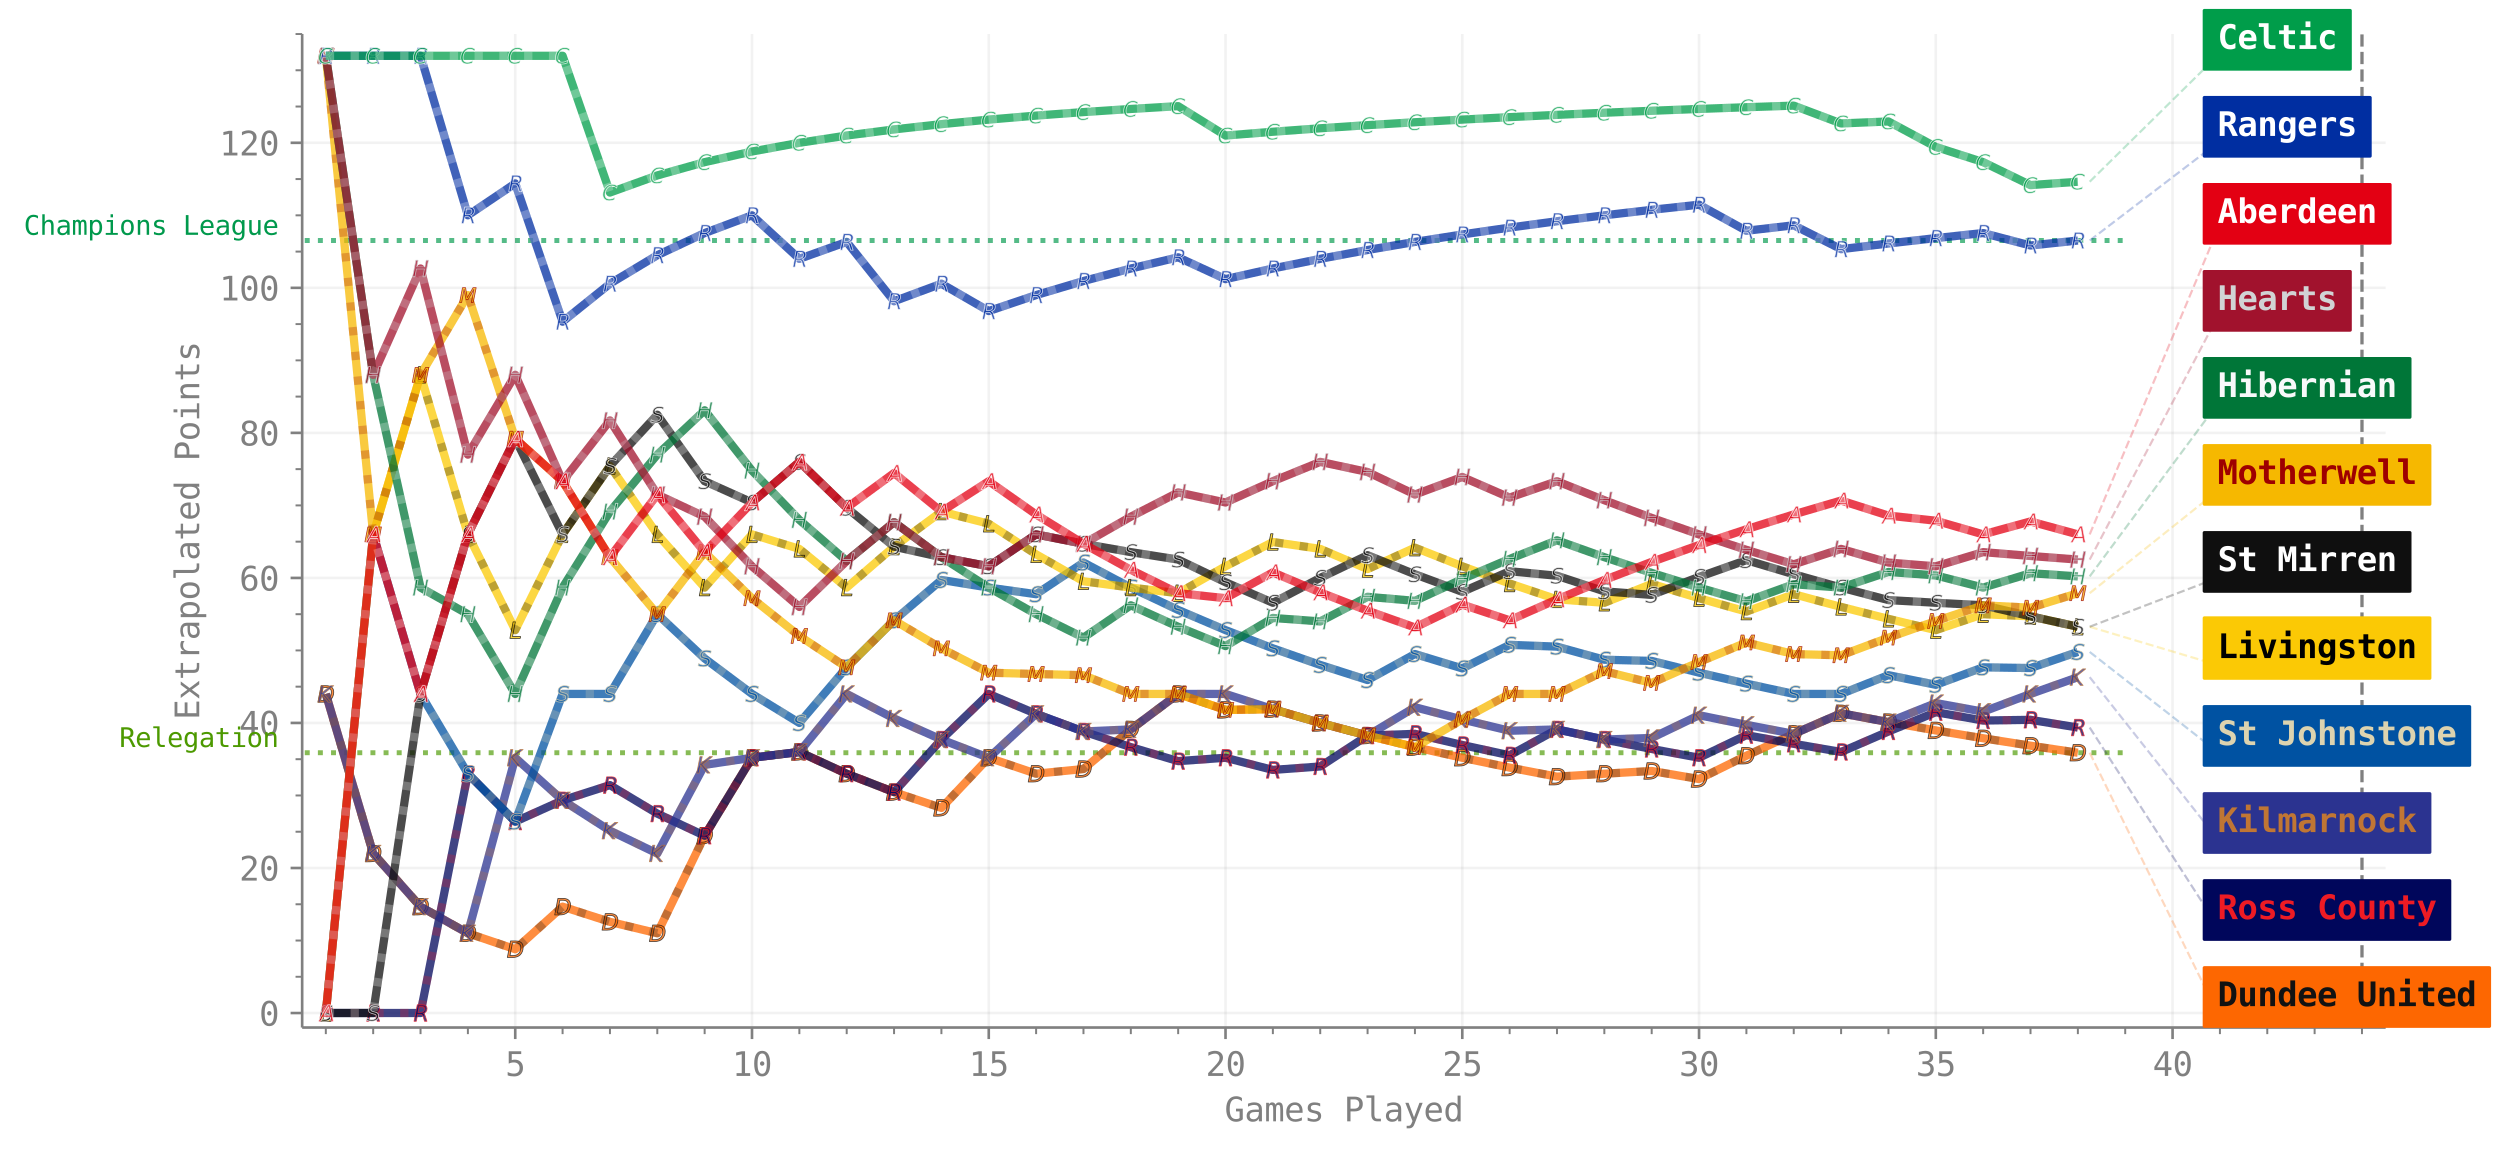 <?xml version="1.0" encoding="UTF-8"?><!DOCTYPE svg  PUBLIC '-//W3C//DTD SVG 1.1//EN'  'http://www.w3.org/Graphics/SVG/1.1/DTD/svg11.dtd'><svg width="756.43pt" height="348.56pt" version="1.1" viewBox="0 0 756.43 348.56" xmlns="http://www.w3.org/2000/svg" xmlns:xlink="http://www.w3.org/1999/xlink"><defs><style type="text/css">*{stroke-linejoin: round; stroke-linecap: butt}</style></defs><path d="m0 348.56h756.43v-348.56h-756.43v348.56z" fill="none"/><path d="m91.424 310.9h630.41v-300.61h-630.41v300.61z" fill="none"/><path d="m84.26 72.772h558.77" clip-path="url(#4a4b0557584)" fill="none" stroke="#00994c" stroke-dasharray="1.5,2.475" stroke-opacity=".667" stroke-width="1.5"/><path d="m84.26 227.75h558.77" clip-path="url(#4a4b0557584)" fill="none" stroke="#4c9900" stroke-dasharray="1.5,2.475" stroke-opacity=".667" stroke-width="1.5"/><path d="m155.9 310.9v-300.61" clip-path="url(#4a4b0557584)" fill="none" stroke="#808080" stroke-linecap="square" stroke-opacity=".1" stroke-width=".8"/><defs><path id="7581056c3d4" d="m0 0v3.5" stroke="#808080" stroke-width=".8"/></defs><use x="155.897" y="310.901" fill="#808080" stroke="#808080" stroke-width=".8" xlink:href="#7581056c3d4"/><g transform="translate(152.89 325.55) scale(.1 -.1)" fill="#808080"><defs><path id="DejaVuSansMono-35" transform="scale(.016)" d="m647 4666h2362v-532h-1787v-1146q134 50 270 73t274 23q725 0 1150-428t425-1159q0-738-446-1163-445-425-1217-425-372 0-680 50-307 50-551 150v641q287-156 578-233 291-76 594-76 522 0 804 275 283 275 283 781 0 500-292 778t-814 278q-253 0-494-58-240-57-459-173v2344z"/></defs><use xlink:href="#DejaVuSansMono-35"/></g><path d="m227.53 310.9v-300.61" clip-path="url(#4a4b0557584)" fill="none" stroke="#808080" stroke-linecap="square" stroke-opacity=".1" stroke-width=".8"/><use x="227.534" y="310.901" fill="#808080" stroke="#808080" stroke-width=".8" xlink:href="#7581056c3d4"/><g transform="translate(221.51 325.55) scale(.1 -.1)" fill="#808080"><defs><path id="DejaVuSansMono-31" transform="scale(.016)" d="m844 531h981v3566l-1056-238v575l1050 232h631v-4135h969v-531h-2575v531z"/><path id="DejaVuSansMono-30" transform="scale(.016)" d="m1509 2344q0 172 120 297 121 125 290 125 175 0 300-125t125-297q0-175-124-297-123-122-301-122-175 0-293 119-117 119-117 300zm416 1906q-441 0-658-475t-217-1447q0-969 217-1444t658-475q444 0 661 475t217 1444q0 972-217 1447t-661 475zm0 500q747 0 1130-613 383-612 383-1809 0-1194-383-1807-383-612-1130-612t-1128 612q-381 613-381 1807 0 1197 381 1809 381 613 1128 613z"/></defs><use xlink:href="#DejaVuSansMono-31"/><use x="60.205" xlink:href="#DejaVuSansMono-30"/></g><path d="m299.17 310.9v-300.61" clip-path="url(#4a4b0557584)" fill="none" stroke="#808080" stroke-linecap="square" stroke-opacity=".1" stroke-width=".8"/><use x="299.172" y="310.901" fill="#808080" stroke="#808080" stroke-width=".8" xlink:href="#7581056c3d4"/><g transform="translate(293.15 325.55) scale(.1 -.1)" fill="#808080"><use xlink:href="#DejaVuSansMono-31"/><use x="60.205" xlink:href="#DejaVuSansMono-35"/></g><path d="m370.81 310.9v-300.61" clip-path="url(#4a4b0557584)" fill="none" stroke="#808080" stroke-linecap="square" stroke-opacity=".1" stroke-width=".8"/><use x="370.809" y="310.901" fill="#808080" stroke="#808080" stroke-width=".8" xlink:href="#7581056c3d4"/><g transform="translate(364.79 325.55) scale(.1 -.1)" fill="#808080"><defs><path id="DejaVuSansMono-32" transform="scale(.016)" d="m1166 531h2143v-531h-2834v531q584 616 1021 1088 438 472 604 665 313 382 422 618t109 482q0 391-230 613-229 222-629 222-284 0-597-103-312-103-662-313v638q321 153 632 231t614 78q685 0 1102-364t417-955q0-300-139-600t-451-662q-175-203-508-563-333-359-1014-1075z"/></defs><use xlink:href="#DejaVuSansMono-32"/><use x="60.205" xlink:href="#DejaVuSansMono-30"/></g><path d="m442.45 310.9v-300.61" clip-path="url(#4a4b0557584)" fill="none" stroke="#808080" stroke-linecap="square" stroke-opacity=".1" stroke-width=".8"/><use x="442.446" y="310.901" fill="#808080" stroke="#808080" stroke-width=".8" xlink:href="#7581056c3d4"/><g transform="translate(436.43 325.55) scale(.1 -.1)" fill="#808080"><use xlink:href="#DejaVuSansMono-32"/><use x="60.205" xlink:href="#DejaVuSansMono-35"/></g><path d="m514.08 310.9v-300.61" clip-path="url(#4a4b0557584)" fill="none" stroke="#808080" stroke-linecap="square" stroke-opacity=".1" stroke-width=".8"/><use x="514.083" y="310.901" fill="#808080" stroke="#808080" stroke-width=".8" xlink:href="#7581056c3d4"/><g transform="translate(508.06 325.55) scale(.1 -.1)" fill="#808080"><defs><path id="DejaVuSansMono-33" transform="scale(.016)" d="m2425 2497q459-122 703-433t244-776q0-644-433-1012-433-367-1198-367-322 0-657 60-334 59-656 172v628q319-166 628-247 310-81 616-81 519 0 797 234t278 675q0 406-278 645t-753 239h-482v519h482q434 0 678 190 244 191 244 532 0 359-227 551-227 193-645 193-278 0-575-63-297-62-622-187v581q378 100 673 150 296 50 524 50 681 0 1089-342t408-908q0-384-215-641-214-256-623-362z"/></defs><use xlink:href="#DejaVuSansMono-33"/><use x="60.205" xlink:href="#DejaVuSansMono-30"/></g><path d="m585.72 310.9v-300.61" clip-path="url(#4a4b0557584)" fill="none" stroke="#808080" stroke-linecap="square" stroke-opacity=".1" stroke-width=".8"/><use x="585.721" y="310.901" fill="#808080" stroke="#808080" stroke-width=".8" xlink:href="#7581056c3d4"/><g transform="translate(579.7 325.55) scale(.1 -.1)" fill="#808080"><use xlink:href="#DejaVuSansMono-33"/><use x="60.205" xlink:href="#DejaVuSansMono-35"/></g><path d="m657.36 310.9v-300.61" clip-path="url(#4a4b0557584)" fill="none" stroke="#808080" stroke-linecap="square" stroke-opacity=".1" stroke-width=".8"/><use x="657.358" y="310.901" fill="#808080" stroke="#808080" stroke-width=".8" xlink:href="#7581056c3d4"/><g transform="translate(651.34 325.55) scale(.1 -.1)" fill="#808080"><defs><path id="DejaVuSansMono-34" transform="scale(.016)" d="m2297 4091-1472-2466h1472v2466zm-103 575h731v-3041h622v-512h-622v-1113h-628v1113h-1978v596l1875 2957z"/></defs><use xlink:href="#DejaVuSansMono-34"/><use x="60.205" xlink:href="#DejaVuSansMono-30"/></g><defs><path id="f585be18caa" d="m0 0v2" stroke="#808080" stroke-width=".6"/></defs><use x="98.587" y="310.901" fill="#808080" stroke="#808080" stroke-width=".6" xlink:href="#f585be18caa"/><use x="112.915" y="310.901" fill="#808080" stroke="#808080" stroke-width=".6" xlink:href="#f585be18caa"/><use x="127.242" y="310.901" fill="#808080" stroke="#808080" stroke-width=".6" xlink:href="#f585be18caa"/><use x="141.57" y="310.901" fill="#808080" stroke="#808080" stroke-width=".6" xlink:href="#f585be18caa"/><use x="170.225" y="310.901" fill="#808080" stroke="#808080" stroke-width=".6" xlink:href="#f585be18caa"/><use x="184.552" y="310.901" fill="#808080" stroke="#808080" stroke-width=".6" xlink:href="#f585be18caa"/><use x="198.88" y="310.901" fill="#808080" stroke="#808080" stroke-width=".6" xlink:href="#f585be18caa"/><use x="213.207" y="310.901" fill="#808080" stroke="#808080" stroke-width=".6" xlink:href="#f585be18caa"/><use x="241.862" y="310.901" fill="#808080" stroke="#808080" stroke-width=".6" xlink:href="#f585be18caa"/><use x="256.189" y="310.901" fill="#808080" stroke="#808080" stroke-width=".6" xlink:href="#f585be18caa"/><use x="270.517" y="310.901" fill="#808080" stroke="#808080" stroke-width=".6" xlink:href="#f585be18caa"/><use x="284.844" y="310.901" fill="#808080" stroke="#808080" stroke-width=".6" xlink:href="#f585be18caa"/><use x="313.499" y="310.901" fill="#808080" stroke="#808080" stroke-width=".6" xlink:href="#f585be18caa"/><use x="327.827" y="310.901" fill="#808080" stroke="#808080" stroke-width=".6" xlink:href="#f585be18caa"/><use x="342.154" y="310.901" fill="#808080" stroke="#808080" stroke-width=".6" xlink:href="#f585be18caa"/><use x="356.481" y="310.901" fill="#808080" stroke="#808080" stroke-width=".6" xlink:href="#f585be18caa"/><use x="385.136" y="310.901" fill="#808080" stroke="#808080" stroke-width=".6" xlink:href="#f585be18caa"/><use x="399.464" y="310.901" fill="#808080" stroke="#808080" stroke-width=".6" xlink:href="#f585be18caa"/><use x="413.791" y="310.901" fill="#808080" stroke="#808080" stroke-width=".6" xlink:href="#f585be18caa"/><use x="428.119" y="310.901" fill="#808080" stroke="#808080" stroke-width=".6" xlink:href="#f585be18caa"/><use x="456.774" y="310.901" fill="#808080" stroke="#808080" stroke-width=".6" xlink:href="#f585be18caa"/><use x="471.101" y="310.901" fill="#808080" stroke="#808080" stroke-width=".6" xlink:href="#f585be18caa"/><use x="485.428" y="310.901" fill="#808080" stroke="#808080" stroke-width=".6" xlink:href="#f585be18caa"/><use x="499.756" y="310.901" fill="#808080" stroke="#808080" stroke-width=".6" xlink:href="#f585be18caa"/><use x="528.411" y="310.901" fill="#808080" stroke="#808080" stroke-width=".6" xlink:href="#f585be18caa"/><use x="542.738" y="310.901" fill="#808080" stroke="#808080" stroke-width=".6" xlink:href="#f585be18caa"/><use x="557.066" y="310.901" fill="#808080" stroke="#808080" stroke-width=".6" xlink:href="#f585be18caa"/><use x="571.393" y="310.901" fill="#808080" stroke="#808080" stroke-width=".6" xlink:href="#f585be18caa"/><use x="600.048" y="310.901" fill="#808080" stroke="#808080" stroke-width=".6" xlink:href="#f585be18caa"/><use x="614.375" y="310.901" fill="#808080" stroke="#808080" stroke-width=".6" xlink:href="#f585be18caa"/><use x="628.703" y="310.901" fill="#808080" stroke="#808080" stroke-width=".6" xlink:href="#f585be18caa"/><use x="643.03" y="310.901" fill="#808080" stroke="#808080" stroke-width=".6" xlink:href="#f585be18caa"/><use x="671.685" y="310.901" fill="#808080" stroke="#808080" stroke-width=".6" xlink:href="#f585be18caa"/><use x="686.013" y="310.901" fill="#808080" stroke="#808080" stroke-width=".6" xlink:href="#f585be18caa"/><use x="700.34" y="310.901" fill="#808080" stroke="#808080" stroke-width=".6" xlink:href="#f585be18caa"/><use x="714.668" y="310.901" fill="#808080" stroke="#808080" stroke-width=".6" xlink:href="#f585be18caa"/><g transform="translate(370.51 339.28) scale(.1 -.1)" fill="#808080"><defs><path id="DejaVuSansMono-47" transform="scale(.016)" d="m3450 384q-253-234-570-355-317-120-686-120-888 0-1382 636-493 636-493 1783 0 1144 500 1783t1390 639q294 0 563-83t519-251v-647q-253 240-519 354-266 115-563 115-615 0-923-477t-308-1433q0-972 298-1439 299-467 918-467 209 0 367 48 158 49 286 152v1253h-678v519h1281v-2010z"/><path id="DejaVuSansMono-61" transform="scale(.016)" d="m2194 1759h-191q-503 0-758-177-254-176-254-526 0-315 190-490 191-175 528-175 475 0 747 329 272 330 275 911v128h-537zm1115 238v-1997h-578v519q-184-313-464-462-279-148-679-148-535 0-854 302-318 302-318 808 0 584 392 887t1151 303h772v91q-3 419-213 608-209 189-668 189-294 0-594-85-300-84-584-246v575q319 122 611 182 292 61 567 61 434 0 742-128t499-384q118-156 168-386t50-689z"/><path id="DejaVuSansMono-6d" transform="scale(.016)" d="m2113 3144q106 225 270 332 164 108 395 108 422 0 595-327 174-326 174-1229v-2028h-525v2003q0 741-83 920-83 180-301 180-250 0-343-192-92-192-92-908v-2003h-525v2003q0 750-89 925t-320 175q-228 0-317-192t-89-908v-2003h-522v3500h522v-300q103 188 257 286 155 98 352 98 237 0 395-109t246-331z"/><path id="DejaVuSansMono-65" transform="scale(.016)" d="m3475 1894v-281h-2491v-19q0-572 298-885 299-312 843-312 275 0 575 87 300 88 641 266v-572q-328-134-633-201-305-68-589-68-816 0-1276 489-459 490-459 1349 0 837 450 1337t1200 500q669 0 1055-453t386-1237zm-575 169q-12 506-239 770t-652 264q-415 0-684-275t-319-763l1894 4z"/><path id="DejaVuSansMono-73" transform="scale(.016)" d="m3041 3378v-562q-247 143-497 215t-510 72q-390 0-583-127-192-126-192-385 0-235 144-351 144-115 716-224l231-44q428-81 648-325 221-244 221-634 0-519-369-812-369-292-1025-292-259 0-544 55-284 55-615 164v594q322-166 615-249 294-82 557-82 381 0 590 154 210 155 210 433 0 400-766 553l-25 7-216 43q-497 97-725 327t-228 626q0 504 340 777 341 273 973 273 281 0 540-52 260-51 510-154z"/><path id="DejaVuSansMono-50" transform="scale(.016)" d="m1247 4147v-1753h731q438 0 683 231t245 647-244 645q-243 230-684 230h-731zm-631 519h1362q781 0 1184-355 404-355 404-1039 0-691-402-1044-401-353-1186-353h-731v-1875h-631v4666z"/><path id="DejaVuSansMono-6c" transform="scale(.016)" d="m1997 1269q0-388 142-585 142-196 420-196h672v-488h-728q-515 0-798 331-283 332-283 938v3178h-922v450h1497v-3628z"/><path id="DejaVuSansMono-79" transform="scale(.016)" d="m2681 1125q-143-366-365-962-310-826-416-1007-144-244-360-365-215-122-502-122h-463v481h341q253 0 396 147 144 147 366 759l-1353 3444h609l1038-2737 1022 2737h609l-922-2375z"/><path id="DejaVuSansMono-64" transform="scale(.016)" d="m2681 3053v1810h575v-4863h-575v441q-143-260-383-396-239-136-551-136-634 0-999 492-364 493-364 1358 0 854 366 1339 366 486 997 486 316 0 556-136 241-135 378-395zm-1690-1306q0-669 212-1010 213-340 628-340 416 0 633 343 217 344 217 1007 0 666-217 1008t-633 342q-415 0-628-341-212-340-212-1009z"/></defs><use xlink:href="#DejaVuSansMono-47"/><use x="60.205" xlink:href="#DejaVuSansMono-61"/><use x="120.41" xlink:href="#DejaVuSansMono-6d"/><use x="180.615" xlink:href="#DejaVuSansMono-65"/><use x="240.82" xlink:href="#DejaVuSansMono-73"/><use x="301.025" xlink:href="#DejaVuSansMono-20"/><use x="361.23" xlink:href="#DejaVuSansMono-50"/><use x="421.436" xlink:href="#DejaVuSansMono-6c"/><use x="481.641" xlink:href="#DejaVuSansMono-61"/><use x="541.846" xlink:href="#DejaVuSansMono-79"/><use x="602.051" xlink:href="#DejaVuSansMono-65"/><use x="662.256" xlink:href="#DejaVuSansMono-64"/></g><path d="m91.424 306.51h630.41" clip-path="url(#4a4b0557584)" fill="none" stroke="#808080" stroke-linecap="square" stroke-opacity=".1" stroke-width=".8"/><defs><path id="eedc5cab209" d="m0 0h-3.5" stroke="#808080" stroke-width=".8"/></defs><use x="91.424" y="306.513" fill="#808080" stroke="#808080" stroke-width=".8" xlink:href="#eedc5cab209"/><g transform="translate(78.403 310.34) scale(.1 -.1)" fill="#808080"><use xlink:href="#DejaVuSansMono-30"/></g><path d="m91.424 262.63h630.41" clip-path="url(#4a4b0557584)" fill="none" stroke="#808080" stroke-linecap="square" stroke-opacity=".1" stroke-width=".8"/><use x="91.424" y="262.629" fill="#808080" stroke="#808080" stroke-width=".8" xlink:href="#eedc5cab209"/><g transform="translate(72.383 266.45) scale(.1 -.1)" fill="#808080"><use xlink:href="#DejaVuSansMono-32"/><use x="60.205" xlink:href="#DejaVuSansMono-30"/></g><path d="m91.424 218.74h630.41" clip-path="url(#4a4b0557584)" fill="none" stroke="#808080" stroke-linecap="square" stroke-opacity=".1" stroke-width=".8"/><use x="91.424" y="218.745" fill="#808080" stroke="#808080" stroke-width=".8" xlink:href="#eedc5cab209"/><g transform="translate(72.383 222.57) scale(.1 -.1)" fill="#808080"><use xlink:href="#DejaVuSansMono-34"/><use x="60.205" xlink:href="#DejaVuSansMono-30"/></g><path d="m91.424 174.86h630.41" clip-path="url(#4a4b0557584)" fill="none" stroke="#808080" stroke-linecap="square" stroke-opacity=".1" stroke-width=".8"/><use x="91.424" y="174.861" fill="#808080" stroke="#808080" stroke-width=".8" xlink:href="#eedc5cab209"/><g transform="translate(72.383 178.69) scale(.1 -.1)" fill="#808080"><defs><path id="DejaVuSansMono-36" transform="scale(.016)" d="m3097 4563v-582q-197 116-419 177t-462 61q-600 0-910-452-309-451-309-1329 150 312 415 479 266 167 610 167 675 0 1045-414 371-414 371-1173 0-756-382-1172-381-416-1072-416-812 0-1190 583t-378 1836q0 1181 454 1801 455 621 1318 621 231 0 462-49 231-48 447-138zm-1125-1972q-403 0-635-291-231-291-231-803 0-513 231-804 232-290 635-290 419 0 631 276 213 277 213 818 0 544-213 819-212 275-631 275z"/></defs><use xlink:href="#DejaVuSansMono-36"/><use x="60.205" xlink:href="#DejaVuSansMono-30"/></g><path d="m91.424 130.98h630.41" clip-path="url(#4a4b0557584)" fill="none" stroke="#808080" stroke-linecap="square" stroke-opacity=".1" stroke-width=".8"/><use x="91.424" y="130.977" fill="#808080" stroke="#808080" stroke-width=".8" xlink:href="#eedc5cab209"/><g transform="translate(72.383 134.8) scale(.1 -.1)" fill="#808080"><defs><path id="DejaVuSansMono-38" transform="scale(.016)" d="m1925 2216q-422 0-652-236-229-236-229-667 0-432 232-671 233-239 649-239 425 0 654 236 230 236 230 674 0 428-233 665-232 238-651 238zm-550 262q-403 103-630 384-226 282-226 679 0 556 378 882 378 327 1028 327 653 0 1031-327 378-326 378-882 0-397-227-679-226-281-629-384 469-103 717-416 249-312 249-809 0-631-403-988-403-356-1116-356-712 0-1114 355t-402 983q0 500 248 814 249 314 718 417zm-228 1003q0-375 200-572 200-196 578-196 381 0 581 196 200 197 200 572 0 382-199 582-198 200-582 200-378 0-578-202t-200-580z"/></defs><use xlink:href="#DejaVuSansMono-38"/><use x="60.205" xlink:href="#DejaVuSansMono-30"/></g><path d="m91.424 87.093h630.41" clip-path="url(#4a4b0557584)" fill="none" stroke="#808080" stroke-linecap="square" stroke-opacity=".1" stroke-width=".8"/><use x="91.424" y="87.093" fill="#808080" stroke="#808080" stroke-width=".8" xlink:href="#eedc5cab209"/><g transform="translate(66.363 90.918) scale(.1 -.1)" fill="#808080"><use xlink:href="#DejaVuSansMono-31"/><use x="60.205" xlink:href="#DejaVuSansMono-30"/><use x="120.41" xlink:href="#DejaVuSansMono-30"/></g><path d="m91.424 43.209h630.41" clip-path="url(#4a4b0557584)" fill="none" stroke="#808080" stroke-linecap="square" stroke-opacity=".1" stroke-width=".8"/><use x="91.424" y="43.209" fill="#808080" stroke="#808080" stroke-width=".8" xlink:href="#eedc5cab209"/><g transform="translate(66.363 47.034) scale(.1 -.1)" fill="#808080"><use xlink:href="#DejaVuSansMono-31"/><use x="60.205" xlink:href="#DejaVuSansMono-32"/><use x="120.41" xlink:href="#DejaVuSansMono-30"/></g><defs><path id="141232bb162" d="m0 0h-2" stroke="#808080" stroke-width=".6"/></defs><use x="91.424" y="295.542" fill="#808080" stroke="#808080" stroke-width=".6" xlink:href="#141232bb162"/><use x="91.424" y="284.571" fill="#808080" stroke="#808080" stroke-width=".6" xlink:href="#141232bb162"/><use x="91.424" y="273.6" fill="#808080" stroke="#808080" stroke-width=".6" xlink:href="#141232bb162"/><use x="91.424" y="251.658" fill="#808080" stroke="#808080" stroke-width=".6" xlink:href="#141232bb162"/><use x="91.424" y="240.687" fill="#808080" stroke="#808080" stroke-width=".6" xlink:href="#141232bb162"/><use x="91.424" y="229.716" fill="#808080" stroke="#808080" stroke-width=".6" xlink:href="#141232bb162"/><use x="91.424" y="207.774" fill="#808080" stroke="#808080" stroke-width=".6" xlink:href="#141232bb162"/><use x="91.424" y="196.803" fill="#808080" stroke="#808080" stroke-width=".6" xlink:href="#141232bb162"/><use x="91.424" y="185.832" fill="#808080" stroke="#808080" stroke-width=".6" xlink:href="#141232bb162"/><use x="91.424" y="163.89" fill="#808080" stroke="#808080" stroke-width=".6" xlink:href="#141232bb162"/><use x="91.424" y="152.919" fill="#808080" stroke="#808080" stroke-width=".6" xlink:href="#141232bb162"/><use x="91.424" y="141.948" fill="#808080" stroke="#808080" stroke-width=".6" xlink:href="#141232bb162"/><use x="91.424" y="120.006" fill="#808080" stroke="#808080" stroke-width=".6" xlink:href="#141232bb162"/><use x="91.424" y="109.035" fill="#808080" stroke="#808080" stroke-width=".6" xlink:href="#141232bb162"/><use x="91.424" y="98.064" fill="#808080" stroke="#808080" stroke-width=".6" xlink:href="#141232bb162"/><use x="91.424" y="76.122" fill="#808080" stroke="#808080" stroke-width=".6" xlink:href="#141232bb162"/><use x="91.424" y="65.151" fill="#808080" stroke="#808080" stroke-width=".6" xlink:href="#141232bb162"/><use x="91.424" y="54.18" fill="#808080" stroke="#808080" stroke-width=".6" xlink:href="#141232bb162"/><use x="91.424" y="32.238" fill="#808080" stroke="#808080" stroke-width=".6" xlink:href="#141232bb162"/><use x="91.424" y="21.267" fill="#808080" stroke="#808080" stroke-width=".6" xlink:href="#141232bb162"/><use x="91.424" y="10.296" fill="#808080" stroke="#808080" stroke-width=".6" xlink:href="#141232bb162"/><g transform="translate(60.283 217.79) rotate(-90) scale(.1 -.1)" fill="#808080"><defs><path id="DejaVuSansMono-45" transform="scale(.016)" d="m616 4666h2768v-532h-2137v-1381h2044v-531h-2044v-1691h2197v-531h-2828v4666z"/><path id="DejaVuSansMono-78" transform="scale(.016)" d="m3494 3500-1253-1675 1375-1825h-666l-1025 1403-1022-1403h-665l1375 1825-1254 1675h638l928-1266 922 1266h647z"/><path id="DejaVuSansMono-74" transform="scale(.016)" d="m1919 4494v-994h1306v-447h-1306v-1900q0-387 147-541 147-153 512-153h647v-459h-703q-647 0-913 259-265 260-265 894v1900h-935v447h935v994h575z"/><path id="DejaVuSansMono-72" transform="scale(.016)" d="m3609 2778q-184 144-375 209-190 66-418 66-538 0-823-338-284-337-284-974v-1741h-578v3500h578v-684q144 372 442 570 299 198 708 198 213 0 397-53 185-53 353-165v-588z"/><path id="DejaVuSansMono-70" transform="scale(.016)" d="m1172 441v-1772h-578v4831h578v-447q144 260 383 395 239 136 551 136 635 0 996-491 361-490 361-1359 0-853-363-1339-362-486-994-486-318 0-558 136-239 136-376 396zm1687 1306q0 669-211 1009-210 341-626 341-419 0-635-342-215-342-215-1008 0-663 215-1007 216-343 635-343 416 0 626 340 211 341 211 1010z"/><path id="DejaVuSansMono-6f" transform="scale(.016)" d="m1925 3097q-437 0-662-341-225-340-225-1009 0-666 225-1008t662-342q441 0 666 342t225 1008q0 669-225 1009-225 341-666 341zm0 487q728 0 1114-472 386-471 386-1365 0-897-385-1368-384-470-1115-470-728 0-1113 470-384 471-384 1368 0 894 384 1365 385 472 1113 472z"/><path id="DejaVuSansMono-69" transform="scale(.016)" d="m800 3500h1472v-3053h1141v-447h-2857v447h1141v2606h-897v447zm897 1363h575v-729h-575v729z"/><path id="DejaVuSansMono-6e" transform="scale(.016)" d="m3284 2169v-2169h-578v2169q0 472-166 693-165 222-518 222-403 0-621-286-217-285-217-820v-1978h-575v3500h575v-525q154 300 416 454 263 155 622 155 534 0 798-352 264-351 264-1063z"/></defs><use xlink:href="#DejaVuSansMono-45"/><use x="60.205" xlink:href="#DejaVuSansMono-78"/><use x="120.41" xlink:href="#DejaVuSansMono-74"/><use x="180.615" xlink:href="#DejaVuSansMono-72"/><use x="240.82" xlink:href="#DejaVuSansMono-61"/><use x="301.025" xlink:href="#DejaVuSansMono-70"/><use x="361.23" xlink:href="#DejaVuSansMono-6f"/><use x="421.436" xlink:href="#DejaVuSansMono-6c"/><use x="481.641" xlink:href="#DejaVuSansMono-61"/><use x="541.846" xlink:href="#DejaVuSansMono-74"/><use x="602.051" xlink:href="#DejaVuSansMono-65"/><use x="662.256" xlink:href="#DejaVuSansMono-64"/><use x="722.461" xlink:href="#DejaVuSansMono-20"/><use x="782.666" xlink:href="#DejaVuSansMono-50"/><use x="842.871" xlink:href="#DejaVuSansMono-6f"/><use x="903.076" xlink:href="#DejaVuSansMono-69"/><use x="963.281" xlink:href="#DejaVuSansMono-6e"/><use x="1023.486" xlink:href="#DejaVuSansMono-74"/><use x="1083.691" xlink:href="#DejaVuSansMono-73"/></g><path d="m98.587 209.97 14.327 48.272 14.327 16.091 14.327 8.045 14.327 4.827 14.327-12.873 14.327 4.597 14.327 3.448 14.327-29.5 14.327-23.6 14.327-1.755 14.327 6.583 14.327 5.57 14.327 4.774 14.327-15.171 14.327 4.827 14.327-1.42 14.327-11.989 14.327-10.727 14.327 4.827 14.327-0.23 14.327 4.179 14.327 3.816 14.327 3.498 14.327 3.218 14.327 2.971 14.327 2.751 14.327-0.894 14.327-0.832 14.327 2.441 14.327-7.059 14.327-6.618 14.327-6.217 14.327 2.667 14.327 2.515 14.327 2.375 14.327 2.247 14.327 2.129" clip-path="url(#4a4b0557584)" fill="none" stroke="#fd6701" stroke-linecap="square" stroke-opacity=".75" stroke-width="2.5"/><defs><path id="cd007ca3dc0" d="m-1.41-2.5h1.454q1.158 0 1.749 0.491 0.592 0.491 0.592 1.458 0 0.64-0.225 1.231-0.224 0.59-0.619 0.996-0.398 0.416-1.01 0.62-0.613 0.204-1.45 0.204h-1.464l0.974-5zm0.57 0.556-0.754 3.888h0.884q1.136 0 1.758-0.653 0.623-0.654 0.623-1.842 0-0.72-0.402-1.057-0.402-0.336-1.259-0.336h-0.85z" stroke="#121212" stroke-opacity=".75" stroke-width=".25"/></defs><g clip-path="url(#4a4b0557584)" fill="#fd6701" fill-opacity=".75" stroke="#121212" stroke-opacity=".75" stroke-width=".25"><use x="98.587" y="209.968" xlink:href="#cd007ca3dc0"/><use x="112.915" y="258.24" xlink:href="#cd007ca3dc0"/><use x="127.242" y="274.331" xlink:href="#cd007ca3dc0"/><use x="141.57" y="282.376" xlink:href="#cd007ca3dc0"/><use x="155.897" y="287.204" xlink:href="#cd007ca3dc0"/><use x="170.225" y="274.331" xlink:href="#cd007ca3dc0"/><use x="184.552" y="278.928" xlink:href="#cd007ca3dc0"/><use x="198.88" y="282.376" xlink:href="#cd007ca3dc0"/><use x="213.207" y="252.877" xlink:href="#cd007ca3dc0"/><use x="227.534" y="229.277" xlink:href="#cd007ca3dc0"/><use x="241.862" y="227.521" xlink:href="#cd007ca3dc0"/><use x="256.189" y="234.104" xlink:href="#cd007ca3dc0"/><use x="270.517" y="239.674" xlink:href="#cd007ca3dc0"/><use x="284.844" y="244.448" xlink:href="#cd007ca3dc0"/><use x="299.172" y="229.277" xlink:href="#cd007ca3dc0"/><use x="313.499" y="234.104" xlink:href="#cd007ca3dc0"/><use x="327.827" y="232.684" xlink:href="#cd007ca3dc0"/><use x="342.154" y="220.695" xlink:href="#cd007ca3dc0"/><use x="356.481" y="209.968" xlink:href="#cd007ca3dc0"/><use x="370.809" y="214.795" xlink:href="#cd007ca3dc0"/><use x="385.136" y="214.565" xlink:href="#cd007ca3dc0"/><use x="399.464" y="218.745" xlink:href="#cd007ca3dc0"/><use x="413.791" y="222.561" xlink:href="#cd007ca3dc0"/><use x="428.119" y="226.059" xlink:href="#cd007ca3dc0"/><use x="442.446" y="229.277" xlink:href="#cd007ca3dc0"/><use x="456.774" y="232.247" xlink:href="#cd007ca3dc0"/><use x="471.101" y="234.998" xlink:href="#cd007ca3dc0"/><use x="485.428" y="234.104" xlink:href="#cd007ca3dc0"/><use x="499.756" y="233.272" xlink:href="#cd007ca3dc0"/><use x="514.083" y="235.713" xlink:href="#cd007ca3dc0"/><use x="528.411" y="228.654" xlink:href="#cd007ca3dc0"/><use x="542.738" y="222.036" xlink:href="#cd007ca3dc0"/><use x="557.066" y="215.819" xlink:href="#cd007ca3dc0"/><use x="571.393" y="218.486" xlink:href="#cd007ca3dc0"/><use x="585.721" y="221.001" xlink:href="#cd007ca3dc0"/><use x="600.048" y="223.377" xlink:href="#cd007ca3dc0"/><use x="614.375" y="225.624" xlink:href="#cd007ca3dc0"/><use x="628.703" y="227.752" xlink:href="#cd007ca3dc0"/></g><path d="m98.587 209.97 14.327 48.272 14.327 16.091 14.327 8.045 14.327 4.827 14.327-12.873 14.327 4.597 14.327 3.448 14.327-29.5 14.327-23.6 14.327-1.755 14.327 6.583 14.327 5.57 14.327 4.774 14.327-15.171 14.327 4.827 14.327-1.42 14.327-11.989 14.327-10.727 14.327 4.827 14.327-0.23 14.327 4.179 14.327 3.816 14.327 3.498 14.327 3.218 14.327 2.971 14.327 2.751 14.327-0.894 14.327-0.832 14.327 2.441 14.327-7.059 14.327-6.618 14.327-6.217 14.327 2.667 14.327 2.515 14.327 2.375 14.327 2.247 14.327 2.129" clip-path="url(#4a4b0557584)" fill="none" stroke="#121212" stroke-dasharray="2.5,5" stroke-opacity=".25" stroke-width="2.5"/><path d="m98.587 306.51h14.327 14.327l14.327-72.409 14.327 14.482 14.327-6.436 14.327-4.597 14.327 8.62 14.327 6.705 14.327-23.6 14.327-1.755 14.327 6.583 14.327 5.57 14.327-15.914 14.327-13.792 14.327 6.034 14.327 5.324 14.327 4.733 14.327 4.234 14.327-1.016 14.327 3.678 14.327-1.045 14.327-9.349 14.327-0.525 14.327 3.379 14.327 3.119 14.327-7.839 14.327 3.065 14.327 2.853 14.327 2.663 14.327-6.852 14.327 2.628 14.327 2.469 14.327-6.195 14.327-5.841 14.327 2.529 14.327-0.217 14.327 2.335" clip-path="url(#4a4b0557584)" fill="none" stroke="#00065b" stroke-linecap="square" stroke-opacity=".75" stroke-width="2.5"/><defs><path id="24062311696" d="m-0.422-1.944-0.342 1.774h0.87q0.512 0 0.828-0.283 0.317-0.283 0.317-0.738 0-0.364-0.213-0.558-0.212-0.195-0.611-0.195h-0.85zm1.242 2.042q0.214 0.05 0.357 0.249 0.143 0.197 0.33 0.787l0.424 1.366h-0.713l-0.392-1.283q-0.15-0.495-0.348-0.662-0.197-0.168-0.605-0.168h-0.747l-0.413 2.113h-0.679l0.974-5h1.524q0.693 0 1.063 0.314 0.371 0.313 0.371 0.902 0 0.522-0.315 0.904-0.315 0.381-0.83 0.478z" stroke="#ee1b24" stroke-opacity=".75" stroke-width=".25"/></defs><g clip-path="url(#4a4b0557584)" fill="#00065b" fill-opacity=".75" stroke="#ee1b24" stroke-opacity=".75" stroke-width=".25"><use x="98.587" y="306.513" xlink:href="#24062311696"/><use x="112.915" y="306.513" xlink:href="#24062311696"/><use x="127.242" y="306.513" xlink:href="#24062311696"/><use x="141.57" y="234.104" xlink:href="#24062311696"/><use x="155.897" y="248.586" xlink:href="#24062311696"/><use x="170.225" y="242.149" xlink:href="#24062311696"/><use x="184.552" y="237.552" xlink:href="#24062311696"/><use x="198.88" y="246.172" xlink:href="#24062311696"/><use x="213.207" y="252.877" xlink:href="#24062311696"/><use x="227.534" y="229.277" xlink:href="#24062311696"/><use x="241.862" y="227.521" xlink:href="#24062311696"/><use x="256.189" y="234.104" xlink:href="#24062311696"/><use x="270.517" y="239.674" xlink:href="#24062311696"/><use x="284.844" y="223.76" xlink:href="#24062311696"/><use x="299.172" y="209.968" xlink:href="#24062311696"/><use x="313.499" y="216.002" xlink:href="#24062311696"/><use x="327.827" y="221.326" xlink:href="#24062311696"/><use x="342.154" y="226.059" xlink:href="#24062311696"/><use x="356.481" y="230.293" xlink:href="#24062311696"/><use x="370.809" y="229.277" xlink:href="#24062311696"/><use x="385.136" y="232.955" xlink:href="#24062311696"/><use x="399.464" y="231.91" xlink:href="#24062311696"/><use x="413.791" y="222.561" xlink:href="#24062311696"/><use x="428.119" y="222.036" xlink:href="#24062311696"/><use x="442.446" y="225.415" xlink:href="#24062311696"/><use x="456.774" y="228.534" xlink:href="#24062311696"/><use x="471.101" y="220.695" xlink:href="#24062311696"/><use x="485.428" y="223.76" xlink:href="#24062311696"/><use x="499.756" y="226.613" xlink:href="#24062311696"/><use x="514.083" y="229.277" xlink:href="#24062311696"/><use x="528.411" y="222.425" xlink:href="#24062311696"/><use x="542.738" y="225.053" xlink:href="#24062311696"/><use x="557.066" y="227.521" xlink:href="#24062311696"/><use x="571.393" y="221.326" xlink:href="#24062311696"/><use x="585.721" y="215.485" xlink:href="#24062311696"/><use x="600.048" y="218.013" xlink:href="#24062311696"/><use x="614.375" y="217.796" xlink:href="#24062311696"/><use x="628.703" y="220.13" xlink:href="#24062311696"/></g><path d="m98.587 306.51h14.327 14.327l14.327-72.409 14.327 14.482 14.327-6.436 14.327-4.597 14.327 8.62 14.327 6.705 14.327-23.6 14.327-1.755 14.327 6.583 14.327 5.57 14.327-15.914 14.327-13.792 14.327 6.034 14.327 5.324 14.327 4.733 14.327 4.234 14.327-1.016 14.327 3.678 14.327-1.045 14.327-9.349 14.327-0.525 14.327 3.379 14.327 3.119 14.327-7.839 14.327 3.065 14.327 2.853 14.327 2.663 14.327-6.852 14.327 2.628 14.327 2.469 14.327-6.195 14.327-5.841 14.327 2.529 14.327-0.217 14.327 2.335" clip-path="url(#4a4b0557584)" fill="none" stroke="#ee1b24" stroke-dasharray="2.5,5" stroke-opacity=".25" stroke-width="2.5"/><path d="m98.587 209.97 14.327 48.272 14.327 16.091 14.327 8.045 14.327-53.1 14.327 12.873 14.327 9.195 14.327 6.896 14.327-26.818 14.327-2.145 14.327-1.755 14.327-17.554 14.327 7.426 14.327 6.366 14.327 5.517 14.327-13.275 14.327 5.324 14.327-0.631 14.327-10.727h14.327l14.327 4.597 14.327 4.179 14.327 3.816 14.327-8.57 14.327 3.701 14.327 3.416 14.327-0.413 14.327 3.065 14.327-0.476 14.327-6.88 14.327 2.907 14.327 2.725 14.327-6.217 14.327 2.667 14.327-5.76 14.327 2.605 14.327-5.364 14.327-5.081" clip-path="url(#4a4b0557584)" fill="none" stroke="#2b3390" stroke-linecap="square" stroke-opacity=".75" stroke-width="2.5"/><defs><path id="e9d043c3e60" d="m-1.41-2.5h0.68l-0.413 2.107 2.625-2.107h0.901l-2.97 2.388 2.173 2.612h-0.824l-1.995-2.435-0.473 2.435h-0.679l0.974-5z" stroke="#c07634" stroke-opacity=".75" stroke-width=".25"/></defs><g clip-path="url(#4a4b0557584)" fill="#2b3390" fill-opacity=".75" stroke="#c07634" stroke-opacity=".75" stroke-width=".25"><use x="98.587" y="209.968" xlink:href="#e9d043c3e60"/><use x="112.915" y="258.24" xlink:href="#e9d043c3e60"/><use x="127.242" y="274.331" xlink:href="#e9d043c3e60"/><use x="141.57" y="282.376" xlink:href="#e9d043c3e60"/><use x="155.897" y="229.277" xlink:href="#e9d043c3e60"/><use x="170.225" y="242.149" xlink:href="#e9d043c3e60"/><use x="184.552" y="251.344" xlink:href="#e9d043c3e60"/><use x="198.88" y="258.24" xlink:href="#e9d043c3e60"/><use x="213.207" y="231.422" xlink:href="#e9d043c3e60"/><use x="227.534" y="229.277" xlink:href="#e9d043c3e60"/><use x="241.862" y="227.521" xlink:href="#e9d043c3e60"/><use x="256.189" y="209.968" xlink:href="#e9d043c3e60"/><use x="270.517" y="217.394" xlink:href="#e9d043c3e60"/><use x="284.844" y="223.76" xlink:href="#e9d043c3e60"/><use x="299.172" y="229.277" xlink:href="#e9d043c3e60"/><use x="313.499" y="216.002" xlink:href="#e9d043c3e60"/><use x="327.827" y="221.326" xlink:href="#e9d043c3e60"/><use x="342.154" y="220.695" xlink:href="#e9d043c3e60"/><use x="356.481" y="209.968" xlink:href="#e9d043c3e60"/><use x="370.809" y="209.968" xlink:href="#e9d043c3e60"/><use x="385.136" y="214.565" xlink:href="#e9d043c3e60"/><use x="399.464" y="218.745" xlink:href="#e9d043c3e60"/><use x="413.791" y="222.561" xlink:href="#e9d043c3e60"/><use x="428.119" y="213.99" xlink:href="#e9d043c3e60"/><use x="442.446" y="217.691" xlink:href="#e9d043c3e60"/><use x="456.774" y="221.108" xlink:href="#e9d043c3e60"/><use x="471.101" y="220.695" xlink:href="#e9d043c3e60"/><use x="485.428" y="223.76" xlink:href="#e9d043c3e60"/><use x="499.756" y="223.284" xlink:href="#e9d043c3e60"/><use x="514.083" y="216.404" xlink:href="#e9d043c3e60"/><use x="528.411" y="219.311" xlink:href="#e9d043c3e60"/><use x="542.738" y="222.036" xlink:href="#e9d043c3e60"/><use x="557.066" y="215.819" xlink:href="#e9d043c3e60"/><use x="571.393" y="218.486" xlink:href="#e9d043c3e60"/><use x="585.721" y="212.726" xlink:href="#e9d043c3e60"/><use x="600.048" y="215.331" xlink:href="#e9d043c3e60"/><use x="614.375" y="209.968" xlink:href="#e9d043c3e60"/><use x="628.703" y="204.886" xlink:href="#e9d043c3e60"/></g><path d="m98.587 209.97 14.327 48.272 14.327 16.091 14.327 8.045 14.327-53.1 14.327 12.873 14.327 9.195 14.327 6.896 14.327-26.818 14.327-2.145 14.327-1.755 14.327-17.554 14.327 7.426 14.327 6.366 14.327 5.517 14.327-13.275 14.327 5.324 14.327-0.631 14.327-10.727h14.327l14.327 4.597 14.327 4.179 14.327 3.816 14.327-8.57 14.327 3.701 14.327 3.416 14.327-0.413 14.327 3.065 14.327-0.476 14.327-6.88 14.327 2.907 14.327 2.725 14.327-6.217 14.327 2.667 14.327-5.76 14.327 2.605 14.327-5.364 14.327-5.081" clip-path="url(#4a4b0557584)" fill="none" stroke="#c07634" stroke-dasharray="2.5,5" stroke-opacity=".25" stroke-width="2.5"/><path d="m98.587 306.51 14.327-144.82 14.327 48.272 14.327 24.136 14.327 14.482 14.327-38.618h14.327l14.327-24.136 14.327 13.409 14.327 10.727 14.327 8.777 14.327-16.822 14.327-14.234 14.327-12.201 14.327 2.299 14.327 2.011 14.327-9.584 14.327 7.572 14.327 6.775 14.327 6.098 14.327 5.517 14.327 5.015 14.327 4.579 14.327-7.87 14.327 4.345 14.327-7.13 14.327 0.55 14.327 3.959 14.327 0.357 14.327 3.551 14.327 3.322 14.327 3.114h14.327l14.327-5.679 14.327 2.921 14.327-5.287 14.327 0.217 14.327-4.875" clip-path="url(#4a4b0557584)" fill="none" stroke="#0052a2" stroke-linecap="square" stroke-opacity=".75" stroke-width="2.5"/><defs><path id="6a0b5900990" d="m1.973-2.255-0.125 0.636q-0.326-0.175-0.648-0.263-0.321-0.089-0.622-0.089-0.584 0-0.93 0.255-0.345 0.255-0.345 0.679 0 0.232 0.127 0.356 0.128 0.124 0.657 0.266l0.391 0.096q0.661 0.171 0.919 0.435 0.258 0.262 0.258 0.737 0 0.729-0.573 1.188-0.572 0.459-1.508 0.459-0.384 0-0.772-0.076-0.387-0.075-0.778-0.23l0.132-0.671q0.358 0.222 0.718 0.336 0.359 0.113 0.718 0.113 0.61 0 0.978-0.271 0.368-0.272 0.368-0.708 0-0.29-0.147-0.44-0.147-0.151-0.631-0.273l-0.39-0.1q-0.668-0.175-0.912-0.402-0.244-0.228-0.244-0.638 0-0.719 0.554-1.179 0.554-0.461 1.442-0.461 0.345 0 0.684 0.062 0.339 0.061 0.678 0.183z" stroke="#ddd3af" stroke-opacity=".75" stroke-width=".25"/></defs><g clip-path="url(#4a4b0557584)" fill="#0052a2" fill-opacity=".75" stroke="#ddd3af" stroke-opacity=".75" stroke-width=".25"><use x="98.587" y="306.513" xlink:href="#6a0b5900990"/><use x="112.915" y="161.695" xlink:href="#6a0b5900990"/><use x="127.242" y="209.968" xlink:href="#6a0b5900990"/><use x="141.57" y="234.104" xlink:href="#6a0b5900990"/><use x="155.897" y="248.586" xlink:href="#6a0b5900990"/><use x="170.225" y="209.968" xlink:href="#6a0b5900990"/><use x="184.552" y="209.968" xlink:href="#6a0b5900990"/><use x="198.88" y="185.832" xlink:href="#6a0b5900990"/><use x="213.207" y="199.241" xlink:href="#6a0b5900990"/><use x="227.534" y="209.968" xlink:href="#6a0b5900990"/><use x="241.862" y="218.745" xlink:href="#6a0b5900990"/><use x="256.189" y="201.922" xlink:href="#6a0b5900990"/><use x="270.517" y="187.688" xlink:href="#6a0b5900990"/><use x="284.844" y="175.487" xlink:href="#6a0b5900990"/><use x="299.172" y="177.786" xlink:href="#6a0b5900990"/><use x="313.499" y="179.798" xlink:href="#6a0b5900990"/><use x="327.827" y="170.214" xlink:href="#6a0b5900990"/><use x="342.154" y="177.786" xlink:href="#6a0b5900990"/><use x="356.481" y="184.561" xlink:href="#6a0b5900990"/><use x="370.809" y="190.659" xlink:href="#6a0b5900990"/><use x="385.136" y="196.176" xlink:href="#6a0b5900990"/><use x="399.464" y="201.191" xlink:href="#6a0b5900990"/><use x="413.791" y="205.77" xlink:href="#6a0b5900990"/><use x="428.119" y="197.9" xlink:href="#6a0b5900990"/><use x="442.446" y="202.244" xlink:href="#6a0b5900990"/><use x="456.774" y="195.115" xlink:href="#6a0b5900990"/><use x="471.101" y="195.665" xlink:href="#6a0b5900990"/><use x="485.428" y="199.624" xlink:href="#6a0b5900990"/><use x="499.756" y="199.98" xlink:href="#6a0b5900990"/><use x="514.083" y="203.531" xlink:href="#6a0b5900990"/><use x="528.411" y="206.853" xlink:href="#6a0b5900990"/><use x="542.738" y="209.968" xlink:href="#6a0b5900990"/><use x="557.066" y="209.968" xlink:href="#6a0b5900990"/><use x="571.393" y="204.289" xlink:href="#6a0b5900990"/><use x="585.721" y="207.209" xlink:href="#6a0b5900990"/><use x="600.048" y="201.922" xlink:href="#6a0b5900990"/><use x="614.375" y="202.14" xlink:href="#6a0b5900990"/><use x="628.703" y="197.265" xlink:href="#6a0b5900990"/></g><path d="m98.587 306.51 14.327-144.82 14.327 48.272 14.327 24.136 14.327 14.482 14.327-38.618h14.327l14.327-24.136 14.327 13.409 14.327 10.727 14.327 8.777 14.327-16.822 14.327-14.234 14.327-12.201 14.327 2.299 14.327 2.011 14.327-9.584 14.327 7.572 14.327 6.775 14.327 6.098 14.327 5.517 14.327 5.015 14.327 4.579 14.327-7.87 14.327 4.345 14.327-7.13 14.327 0.55 14.327 3.959 14.327 0.357 14.327 3.551 14.327 3.322 14.327 3.114h14.327l14.327-5.679 14.327 2.921 14.327-5.287 14.327 0.217 14.327-4.875" clip-path="url(#4a4b0557584)" fill="none" stroke="#ddd3af" stroke-dasharray="2.5,5" stroke-opacity=".25" stroke-width="2.5"/><path d="m98.587 306.51 14.327-144.82 14.327-48.272 14.327 48.272 14.327 28.963 14.327-28.963 14.327-20.688 14.327 20.688 14.327 16.091 14.327-16.091 14.327 4.388 14.327 11.702 14.327-12.378 14.327-10.609 14.327 3.678 14.327 9.252 14.327 8.164 14.327 1.893 14.327 1.694 14.327-8.13 14.327-7.356 14.327 2.09 14.327 6.106 14.327-6.471 14.327 5.632 14.327 5.199 14.327 4.814 14.327 1.022 14.327-5.707 14.327 4.328 14.327 4.049 14.327-5.255 14.327 3.84 14.327 3.614 14.327 3.408 14.327-4.827 14.327 0.652 14.327 3.159" clip-path="url(#4a4b0557584)" fill="none" stroke="#fbc905" stroke-linecap="square" stroke-opacity=".75" stroke-width="2.5"/><defs><path id="0fdf33ac551" d="m-0.645-2.5h0.679l-0.857 4.437h2.435l-0.11 0.563h-3.114l0.968-5z" stroke="#000000" stroke-opacity=".75" stroke-width=".25"/></defs><g clip-path="url(#4a4b0557584)" fill="#fbc905" fill-opacity=".75" stroke="#000000" stroke-opacity=".75" stroke-width=".25"><use x="98.587" y="306.513" xlink:href="#0fdf33ac551"/><use x="112.915" y="161.695" xlink:href="#0fdf33ac551"/><use x="127.242" y="113.423" xlink:href="#0fdf33ac551"/><use x="141.57" y="161.695" xlink:href="#0fdf33ac551"/><use x="155.897" y="190.659" xlink:href="#0fdf33ac551"/><use x="170.225" y="161.695" xlink:href="#0fdf33ac551"/><use x="184.552" y="141.007" xlink:href="#0fdf33ac551"/><use x="198.88" y="161.695" xlink:href="#0fdf33ac551"/><use x="213.207" y="177.786" xlink:href="#0fdf33ac551"/><use x="227.534" y="161.695" xlink:href="#0fdf33ac551"/><use x="241.862" y="166.084" xlink:href="#0fdf33ac551"/><use x="256.189" y="177.786" xlink:href="#0fdf33ac551"/><use x="270.517" y="165.409" xlink:href="#0fdf33ac551"/><use x="284.844" y="154.799" xlink:href="#0fdf33ac551"/><use x="299.172" y="158.477" xlink:href="#0fdf33ac551"/><use x="313.499" y="167.729" xlink:href="#0fdf33ac551"/><use x="327.827" y="175.893" xlink:href="#0fdf33ac551"/><use x="342.154" y="177.786" xlink:href="#0fdf33ac551"/><use x="356.481" y="179.48" xlink:href="#0fdf33ac551"/><use x="370.809" y="171.35" xlink:href="#0fdf33ac551"/><use x="385.136" y="163.994" xlink:href="#0fdf33ac551"/><use x="399.464" y="166.084" xlink:href="#0fdf33ac551"/><use x="413.791" y="172.189" xlink:href="#0fdf33ac551"/><use x="428.119" y="165.718" xlink:href="#0fdf33ac551"/><use x="442.446" y="171.35" xlink:href="#0fdf33ac551"/><use x="456.774" y="176.548" xlink:href="#0fdf33ac551"/><use x="471.101" y="181.362" xlink:href="#0fdf33ac551"/><use x="485.428" y="182.384" xlink:href="#0fdf33ac551"/><use x="499.756" y="176.676" xlink:href="#0fdf33ac551"/><use x="514.083" y="181.004" xlink:href="#0fdf33ac551"/><use x="528.411" y="185.053" xlink:href="#0fdf33ac551"/><use x="542.738" y="179.798" xlink:href="#0fdf33ac551"/><use x="557.066" y="183.637" xlink:href="#0fdf33ac551"/><use x="571.393" y="187.251" xlink:href="#0fdf33ac551"/><use x="585.721" y="190.659" xlink:href="#0fdf33ac551"/><use x="600.048" y="185.832" xlink:href="#0fdf33ac551"/><use x="614.375" y="186.484" xlink:href="#0fdf33ac551"/><use x="628.703" y="189.643" xlink:href="#0fdf33ac551"/></g><path d="m98.587 306.51 14.327-144.82 14.327-48.272 14.327 48.272 14.327 28.963 14.327-28.963 14.327-20.688 14.327 20.688 14.327 16.091 14.327-16.091 14.327 4.388 14.327 11.702 14.327-12.378 14.327-10.609 14.327 3.678 14.327 9.252 14.327 8.164 14.327 1.893 14.327 1.694 14.327-8.13 14.327-7.356 14.327 2.09 14.327 6.106 14.327-6.471 14.327 5.632 14.327 5.199 14.327 4.814 14.327 1.022 14.327-5.707 14.327 4.328 14.327 4.049 14.327-5.255 14.327 3.84 14.327 3.614 14.327 3.408 14.327-4.827 14.327 0.652 14.327 3.159" clip-path="url(#4a4b0557584)" fill="none" stroke="#000000" stroke-dasharray="2.5,5" stroke-opacity=".25" stroke-width="2.5"/><path d="m98.587 306.51h14.327l14.327-96.545 14.327-48.272 14.327-28.963 14.327 28.963 14.327-20.688 14.327-15.516 14.327 20.114 14.327 6.436 14.327-12.288 14.327 13.897 14.327 11.759 14.327 3.183 14.327 2.758 14.327-9.655 14.327 2.84 14.327 2.524 14.327 2.258 14.327 6.86 14.327 6.207 14.327-7.523 14.327-6.869 14.327 5.772 14.327 5.31 14.327-6.238 14.327 1.375 14.327 4.725 14.327 1.07 14.327-5.438 14.327-5.087 14.327 4.282 14.327 4.023 14.327 3.786 14.327 0.811 14.327 0.766 14.327 3.334 14.327 3.159" clip-path="url(#4a4b0557584)" fill="none" stroke="#0f0f0f" stroke-linecap="square" stroke-opacity=".75" stroke-width="2.5"/><defs><path id="e902fd5f581" d="m1.973-2.255-0.125 0.636q-0.326-0.175-0.648-0.263-0.321-0.089-0.622-0.089-0.584 0-0.93 0.255-0.345 0.255-0.345 0.679 0 0.232 0.127 0.356 0.128 0.124 0.657 0.266l0.391 0.096q0.661 0.171 0.919 0.435 0.258 0.262 0.258 0.737 0 0.729-0.573 1.188-0.572 0.459-1.508 0.459-0.384 0-0.772-0.076-0.387-0.075-0.778-0.23l0.132-0.671q0.358 0.222 0.718 0.336 0.359 0.113 0.718 0.113 0.61 0 0.978-0.271 0.368-0.272 0.368-0.708 0-0.29-0.147-0.44-0.147-0.151-0.631-0.273l-0.39-0.1q-0.668-0.175-0.912-0.402-0.244-0.228-0.244-0.638 0-0.719 0.554-1.179 0.554-0.461 1.442-0.461 0.345 0 0.684 0.062 0.339 0.061 0.678 0.183z" stroke="#ffffff" stroke-opacity=".75" stroke-width=".25"/></defs><g clip-path="url(#4a4b0557584)" fill="#0f0f0f" fill-opacity=".75" stroke="#ffffff" stroke-opacity=".75" stroke-width=".25"><use x="98.587" y="306.513" xlink:href="#e902fd5f581"/><use x="112.915" y="306.513" xlink:href="#e902fd5f581"/><use x="127.242" y="209.968" xlink:href="#e902fd5f581"/><use x="141.57" y="161.695" xlink:href="#e902fd5f581"/><use x="155.897" y="132.732" xlink:href="#e902fd5f581"/><use x="170.225" y="161.695" xlink:href="#e902fd5f581"/><use x="184.552" y="141.007" xlink:href="#e902fd5f581"/><use x="198.88" y="125.491" xlink:href="#e902fd5f581"/><use x="213.207" y="145.605" xlink:href="#e902fd5f581"/><use x="227.534" y="152.041" xlink:href="#e902fd5f581"/><use x="241.862" y="139.753" xlink:href="#e902fd5f581"/><use x="256.189" y="153.65" xlink:href="#e902fd5f581"/><use x="270.517" y="165.409" xlink:href="#e902fd5f581"/><use x="284.844" y="168.591" xlink:href="#e902fd5f581"/><use x="299.172" y="171.35" xlink:href="#e902fd5f581"/><use x="313.499" y="161.695" xlink:href="#e902fd5f581"/><use x="327.827" y="164.535" xlink:href="#e902fd5f581"/><use x="342.154" y="167.059" xlink:href="#e902fd5f581"/><use x="356.481" y="169.317" xlink:href="#e902fd5f581"/><use x="370.809" y="176.177" xlink:href="#e902fd5f581"/><use x="385.136" y="182.384" xlink:href="#e902fd5f581"/><use x="399.464" y="174.861" xlink:href="#e902fd5f581"/><use x="413.791" y="167.992" xlink:href="#e902fd5f581"/><use x="428.119" y="173.763" xlink:href="#e902fd5f581"/><use x="442.446" y="179.073" xlink:href="#e902fd5f581"/><use x="456.774" y="172.835" xlink:href="#e902fd5f581"/><use x="471.101" y="174.21" xlink:href="#e902fd5f581"/><use x="485.428" y="178.936" xlink:href="#e902fd5f581"/><use x="499.756" y="180.006" xlink:href="#e902fd5f581"/><use x="514.083" y="174.568" xlink:href="#e902fd5f581"/><use x="528.411" y="169.481" xlink:href="#e902fd5f581"/><use x="542.738" y="173.763" xlink:href="#e902fd5f581"/><use x="557.066" y="177.786" xlink:href="#e902fd5f581"/><use x="571.393" y="181.572" xlink:href="#e902fd5f581"/><use x="585.721" y="182.384" xlink:href="#e902fd5f581"/><use x="600.048" y="183.15" xlink:href="#e902fd5f581"/><use x="614.375" y="186.484" xlink:href="#e902fd5f581"/><use x="628.703" y="189.643" xlink:href="#e902fd5f581"/></g><path d="m98.587 306.51h14.327l14.327-96.545 14.327-48.272 14.327-28.963 14.327 28.963 14.327-20.688 14.327-15.516 14.327 20.114 14.327 6.436 14.327-12.288 14.327 13.897 14.327 11.759 14.327 3.183 14.327 2.758 14.327-9.655 14.327 2.84 14.327 2.524 14.327 2.258 14.327 6.86 14.327 6.207 14.327-7.523 14.327-6.869 14.327 5.772 14.327 5.31 14.327-6.238 14.327 1.375 14.327 4.725 14.327 1.07 14.327-5.438 14.327-5.087 14.327 4.282 14.327 4.023 14.327 3.786 14.327 0.811 14.327 0.766 14.327 3.334 14.327 3.159" clip-path="url(#4a4b0557584)" fill="none" stroke="#ffffff" stroke-dasharray="2.5,5" stroke-opacity=".25" stroke-width="2.5"/><path d="m98.587 16.878 14.327 144.82 14.327-48.272 14.327-24.136 14.327 43.445 14.327 12.873 14.327 22.987 14.327 17.24 14.327-18.773 14.327 13.945 14.327 11.41 14.327 9.508 14.327-14.234 14.327 8.488 14.327 7.356 14.327 0.402 14.327 0.355 14.327 5.679h14.327l14.327 4.827 14.327-0.23 14.327 4.179 14.327 3.816 14.327 3.498 14.327-8.367 14.327-7.724h14.327l14.327-6.896 14.327 3.567 14.327-6.325 14.327-5.917 14.327 3.504 14.327 0.366 14.327-5.335 14.327-5.03 14.327-4.751 14.327 0.725 14.327-4.395" clip-path="url(#4a4b0557584)" fill="none" stroke="#f6b800" stroke-linecap="square" stroke-opacity=".75" stroke-width="2.5"/><defs><path id="96a29588f6f" d="m-1.622-2.253h0.914l0.525 3.036 1.744-3.036h0.939l-0.878 4.506h-0.592l0.767-3.95-1.768 3.084h-0.595l-0.574-3.096-0.766 3.962h-0.595l0.878-4.506z" stroke="#9e0000" stroke-opacity=".75" stroke-width=".25"/></defs><g clip-path="url(#4a4b0557584)" fill="#f6b800" fill-opacity=".75" stroke="#9e0000" stroke-opacity=".75" stroke-width=".25"><use x="98.587" y="16.878" xlink:href="#96a29588f6f"/><use x="112.915" y="161.695" xlink:href="#96a29588f6f"/><use x="127.242" y="113.423" xlink:href="#96a29588f6f"/><use x="141.57" y="89.287" xlink:href="#96a29588f6f"/><use x="155.897" y="132.732" xlink:href="#96a29588f6f"/><use x="170.225" y="145.605" xlink:href="#96a29588f6f"/><use x="184.552" y="168.591" xlink:href="#96a29588f6f"/><use x="198.88" y="185.832" xlink:href="#96a29588f6f"/><use x="213.207" y="167.059" xlink:href="#96a29588f6f"/><use x="227.534" y="181.004" xlink:href="#96a29588f6f"/><use x="241.862" y="192.414" xlink:href="#96a29588f6f"/><use x="256.189" y="201.922" xlink:href="#96a29588f6f"/><use x="270.517" y="187.688" xlink:href="#96a29588f6f"/><use x="284.844" y="196.176" xlink:href="#96a29588f6f"/><use x="299.172" y="203.531" xlink:href="#96a29588f6f"/><use x="313.499" y="203.934" xlink:href="#96a29588f6f"/><use x="327.827" y="204.289" xlink:href="#96a29588f6f"/><use x="342.154" y="209.968" xlink:href="#96a29588f6f"/><use x="356.481" y="209.968" xlink:href="#96a29588f6f"/><use x="370.809" y="214.795" xlink:href="#96a29588f6f"/><use x="385.136" y="214.565" xlink:href="#96a29588f6f"/><use x="399.464" y="218.745" xlink:href="#96a29588f6f"/><use x="413.791" y="222.561" xlink:href="#96a29588f6f"/><use x="428.119" y="226.059" xlink:href="#96a29588f6f"/><use x="442.446" y="217.691" xlink:href="#96a29588f6f"/><use x="456.774" y="209.968" xlink:href="#96a29588f6f"/><use x="471.101" y="209.968" xlink:href="#96a29588f6f"/><use x="485.428" y="203.072" xlink:href="#96a29588f6f"/><use x="499.756" y="206.639" xlink:href="#96a29588f6f"/><use x="514.083" y="200.313" xlink:href="#96a29588f6f"/><use x="528.411" y="194.396" xlink:href="#96a29588f6f"/><use x="542.738" y="197.9" xlink:href="#96a29588f6f"/><use x="557.066" y="198.265" xlink:href="#96a29588f6f"/><use x="571.393" y="192.93" xlink:href="#96a29588f6f"/><use x="585.721" y="187.9" xlink:href="#96a29588f6f"/><use x="600.048" y="183.15" xlink:href="#96a29588f6f"/><use x="614.375" y="183.875" xlink:href="#96a29588f6f"/><use x="628.703" y="179.48" xlink:href="#96a29588f6f"/></g><path d="m98.587 16.878 14.327 144.82 14.327-48.272 14.327-24.136 14.327 43.445 14.327 12.873 14.327 22.987 14.327 17.24 14.327-18.773 14.327 13.945 14.327 11.41 14.327 9.508 14.327-14.234 14.327 8.488 14.327 7.356 14.327 0.402 14.327 0.355 14.327 5.679h14.327l14.327 4.827 14.327-0.23 14.327 4.179 14.327 3.816 14.327 3.498 14.327-8.367 14.327-7.724h14.327l14.327-6.896 14.327 3.567 14.327-6.325 14.327-5.917 14.327 3.504 14.327 0.366 14.327-5.335 14.327-5.03 14.327-4.751 14.327 0.725 14.327-4.395" clip-path="url(#4a4b0557584)" fill="none" stroke="#9e0000" stroke-dasharray="2.5,5" stroke-opacity=".25" stroke-width="2.5"/><path d="m98.587 16.878 14.327 96.545 14.327 64.363 14.327 8.045 14.327 24.136 14.327-32.182 14.327-22.987 14.327-17.24 14.327-13.409 14.327 18.236 14.327 14.921 14.327 12.434 14.327-11.759 14.327 10.609 14.327 9.195 14.327 8.045 14.327 7.099 14.327-9.781 14.327 6.493 14.327 5.843 14.327-8.505 14.327 1.045 14.327-7.441 14.327 1.224 14.327-6.597 14.327-6.09 14.327-5.639 14.327 5.108 14.327 4.756 14.327 4.439 14.327 4.152 14.327-5.158 14.327 1.006 14.327-4.733 14.327 1.055 14.327 3.678 14.327-4.349 14.327 0.961" clip-path="url(#4a4b0557584)" fill="none" stroke="#007638" stroke-linecap="square" stroke-opacity=".75" stroke-width="2.5"/><defs><path id="652d5a73724" d="m-1.42-2.5h0.68l-0.399 2.05h2.454l0.399-2.05h0.68l-0.975 5h-0.679l0.465-2.381h-2.454l-0.466 2.381h-0.679l0.974-5z" stroke="#f8f9fa" stroke-opacity=".75" stroke-width=".25"/></defs><g clip-path="url(#4a4b0557584)" fill="#007638" fill-opacity=".75" stroke="#f8f9fa" stroke-opacity=".75" stroke-width=".25"><use x="98.587" y="16.878" xlink:href="#652d5a73724"/><use x="112.915" y="113.423" xlink:href="#652d5a73724"/><use x="127.242" y="177.786" xlink:href="#652d5a73724"/><use x="141.57" y="185.832" xlink:href="#652d5a73724"/><use x="155.897" y="209.968" xlink:href="#652d5a73724"/><use x="170.225" y="177.786" xlink:href="#652d5a73724"/><use x="184.552" y="154.799" xlink:href="#652d5a73724"/><use x="198.88" y="137.559" xlink:href="#652d5a73724"/><use x="213.207" y="124.15" xlink:href="#652d5a73724"/><use x="227.534" y="142.386" xlink:href="#652d5a73724"/><use x="241.862" y="157.307" xlink:href="#652d5a73724"/><use x="256.189" y="169.741" xlink:href="#652d5a73724"/><use x="270.517" y="157.982" xlink:href="#652d5a73724"/><use x="284.844" y="168.591" xlink:href="#652d5a73724"/><use x="299.172" y="177.786" xlink:href="#652d5a73724"/><use x="313.499" y="185.832" xlink:href="#652d5a73724"/><use x="327.827" y="192.93" xlink:href="#652d5a73724"/><use x="342.154" y="183.15" xlink:href="#652d5a73724"/><use x="356.481" y="189.643" xlink:href="#652d5a73724"/><use x="370.809" y="195.486" xlink:href="#652d5a73724"/><use x="385.136" y="186.981" xlink:href="#652d5a73724"/><use x="399.464" y="188.026" xlink:href="#652d5a73724"/><use x="413.791" y="180.585" xlink:href="#652d5a73724"/><use x="428.119" y="181.809" xlink:href="#652d5a73724"/><use x="442.446" y="175.212" xlink:href="#652d5a73724"/><use x="456.774" y="169.122" xlink:href="#652d5a73724"/><use x="471.101" y="163.483" xlink:href="#652d5a73724"/><use x="485.428" y="168.591" xlink:href="#652d5a73724"/><use x="499.756" y="173.347" xlink:href="#652d5a73724"/><use x="514.083" y="177.786" xlink:href="#652d5a73724"/><use x="528.411" y="181.939" xlink:href="#652d5a73724"/><use x="542.738" y="176.78" xlink:href="#652d5a73724"/><use x="557.066" y="177.786" xlink:href="#652d5a73724"/><use x="571.393" y="173.054" xlink:href="#652d5a73724"/><use x="585.721" y="174.108" xlink:href="#652d5a73724"/><use x="600.048" y="177.786" xlink:href="#652d5a73724"/><use x="614.375" y="173.437" xlink:href="#652d5a73724"/><use x="628.703" y="174.399" xlink:href="#652d5a73724"/></g><path d="m98.587 16.878 14.327 96.545 14.327 64.363 14.327 8.045 14.327 24.136 14.327-32.182 14.327-22.987 14.327-17.24 14.327-13.409 14.327 18.236 14.327 14.921 14.327 12.434 14.327-11.759 14.327 10.609 14.327 9.195 14.327 8.045 14.327 7.099 14.327-9.781 14.327 6.493 14.327 5.843 14.327-8.505 14.327 1.045 14.327-7.441 14.327 1.224 14.327-6.597 14.327-6.09 14.327-5.639 14.327 5.108 14.327 4.756 14.327 4.439 14.327 4.152 14.327-5.158 14.327 1.006 14.327-4.733 14.327 1.055 14.327 3.678 14.327-4.349 14.327 0.961" clip-path="url(#4a4b0557584)" fill="none" stroke="#f8f9fa" stroke-dasharray="2.5,5" stroke-opacity=".25" stroke-width="2.5"/><path d="m98.587 16.878 14.327 96.545 14.327-32.182 14.327 56.318 14.327-24.136 14.327 32.182 14.327-18.389 14.327 22.412 14.327 6.705 14.327 15.018 14.327 12.288 14.327-13.897 14.327-11.759 14.327 10.609 14.327 2.758 14.327-9.655 14.327 2.84 14.327-8.203 14.327-7.34 14.327 3.049 14.327-6.436 14.327-5.851 14.327 3.053 14.327 6.821 14.327-5.31 14.327 6.238 14.327-4.951 14.327 5.747 14.327 5.35 14.327 4.994 14.327 4.671 14.327 4.38 14.327-4.663 14.327 4.13 14.327 1.136 14.327-4.291 14.327 1.16 14.327 1.099" clip-path="url(#4a4b0557584)" fill="none" stroke="#a1122d" stroke-linecap="square" stroke-opacity=".75" stroke-width="2.5"/><defs><path id="4436f25144f" d="m-1.42-2.5h0.68l-0.399 2.05h2.454l0.399-2.05h0.68l-0.975 5h-0.679l0.465-2.381h-2.454l-0.466 2.381h-0.679l0.974-5z" stroke="#d1d3d4" stroke-opacity=".75" stroke-width=".25"/></defs><g clip-path="url(#4a4b0557584)" fill="#a1122d" fill-opacity=".75" stroke="#d1d3d4" stroke-opacity=".75" stroke-width=".25"><use x="98.587" y="16.878" xlink:href="#4436f25144f"/><use x="112.915" y="113.423" xlink:href="#4436f25144f"/><use x="127.242" y="81.241" xlink:href="#4436f25144f"/><use x="141.57" y="137.559" xlink:href="#4436f25144f"/><use x="155.897" y="113.423" xlink:href="#4436f25144f"/><use x="170.225" y="145.605" xlink:href="#4436f25144f"/><use x="184.552" y="127.215" xlink:href="#4436f25144f"/><use x="198.88" y="149.627" xlink:href="#4436f25144f"/><use x="213.207" y="156.332" xlink:href="#4436f25144f"/><use x="227.534" y="171.35" xlink:href="#4436f25144f"/><use x="241.862" y="183.637" xlink:href="#4436f25144f"/><use x="256.189" y="169.741" xlink:href="#4436f25144f"/><use x="270.517" y="157.982" xlink:href="#4436f25144f"/><use x="284.844" y="168.591" xlink:href="#4436f25144f"/><use x="299.172" y="171.35" xlink:href="#4436f25144f"/><use x="313.499" y="161.695" xlink:href="#4436f25144f"/><use x="327.827" y="164.535" xlink:href="#4436f25144f"/><use x="342.154" y="156.332" xlink:href="#4436f25144f"/><use x="356.481" y="148.992" xlink:href="#4436f25144f"/><use x="370.809" y="152.041" xlink:href="#4436f25144f"/><use x="385.136" y="145.605" xlink:href="#4436f25144f"/><use x="399.464" y="139.753" xlink:href="#4436f25144f"/><use x="413.791" y="142.806" xlink:href="#4436f25144f"/><use x="428.119" y="149.627" xlink:href="#4436f25144f"/><use x="442.446" y="144.317" xlink:href="#4436f25144f"/><use x="456.774" y="150.556" xlink:href="#4436f25144f"/><use x="471.101" y="145.605" xlink:href="#4436f25144f"/><use x="485.428" y="151.351" xlink:href="#4436f25144f"/><use x="499.756" y="156.702" xlink:href="#4436f25144f"/><use x="514.083" y="161.695" xlink:href="#4436f25144f"/><use x="528.411" y="166.367" xlink:href="#4436f25144f"/><use x="542.738" y="170.746" xlink:href="#4436f25144f"/><use x="557.066" y="166.084" xlink:href="#4436f25144f"/><use x="571.393" y="170.214" xlink:href="#4436f25144f"/><use x="585.721" y="171.35" xlink:href="#4436f25144f"/><use x="600.048" y="167.059" xlink:href="#4436f25144f"/><use x="614.375" y="168.219" xlink:href="#4436f25144f"/><use x="628.703" y="169.317" xlink:href="#4436f25144f"/></g><path d="m98.587 16.878 14.327 96.545 14.327-32.182 14.327 56.318 14.327-24.136 14.327 32.182 14.327-18.389 14.327 22.412 14.327 6.705 14.327 15.018 14.327 12.288 14.327-13.897 14.327-11.759 14.327 10.609 14.327 2.758 14.327-9.655 14.327 2.84 14.327-8.203 14.327-7.34 14.327 3.049 14.327-6.436 14.327-5.851 14.327 3.053 14.327 6.821 14.327-5.31 14.327 6.238 14.327-4.951 14.327 5.747 14.327 5.35 14.327 4.994 14.327 4.671 14.327 4.38 14.327-4.663 14.327 4.13 14.327 1.136 14.327-4.291 14.327 1.16 14.327 1.099" clip-path="url(#4a4b0557584)" fill="none" stroke="#d1d3d4" stroke-dasharray="2.5,5" stroke-opacity=".25" stroke-width="2.5"/><path d="m98.587 306.51 14.327-144.82 14.327 48.272 14.327-48.272 14.327-28.963 14.327 12.873 14.327 22.987 14.327-18.964 14.327 17.432 14.327-15.018 14.327-12.288 14.327 13.897 14.327-10.521 14.327 11.67 14.327-9.195 14.327 10.057 14.327 8.874 14.327 7.888 14.327 7.057 14.327 1.524 14.327-7.816 14.327 6.06 14.327 5.533 14.327 5.072 14.327-6.919 14.327 4.753 14.327-6.326 14.327-5.874 14.327-5.469 14.327-5.105 14.327-4.775 14.327-4.477 14.327-4.206 14.327 4.561 14.327 1.542 14.327 4.138 14.327-3.914 14.327 3.914" clip-path="url(#4a4b0557584)" fill="none" stroke="#e30013" stroke-linecap="square" stroke-opacity=".75" stroke-width="2.5"/><defs><path id="e8e91a7fdf3" d="m0.597-2.5h0.767l0.928 5h-0.707l-0.208-1.283h-2.25l-0.706 1.283h-0.714l2.89-5zm0.244 0.667-1.403 2.488h1.836l-0.433-2.488z" stroke="#ffffff" stroke-opacity=".75" stroke-width=".25"/></defs><g clip-path="url(#4a4b0557584)" fill="#e30013" fill-opacity=".75" stroke="#ffffff" stroke-opacity=".75" stroke-width=".25"><use x="98.587" y="306.513" xlink:href="#e8e91a7fdf3"/><use x="112.915" y="161.695" xlink:href="#e8e91a7fdf3"/><use x="127.242" y="209.968" xlink:href="#e8e91a7fdf3"/><use x="141.57" y="161.695" xlink:href="#e8e91a7fdf3"/><use x="155.897" y="132.732" xlink:href="#e8e91a7fdf3"/><use x="170.225" y="145.605" xlink:href="#e8e91a7fdf3"/><use x="184.552" y="168.591" xlink:href="#e8e91a7fdf3"/><use x="198.88" y="149.627" xlink:href="#e8e91a7fdf3"/><use x="213.207" y="167.059" xlink:href="#e8e91a7fdf3"/><use x="227.534" y="152.041" xlink:href="#e8e91a7fdf3"/><use x="241.862" y="139.753" xlink:href="#e8e91a7fdf3"/><use x="256.189" y="153.65" xlink:href="#e8e91a7fdf3"/><use x="270.517" y="143.129" xlink:href="#e8e91a7fdf3"/><use x="284.844" y="154.799" xlink:href="#e8e91a7fdf3"/><use x="299.172" y="145.605" xlink:href="#e8e91a7fdf3"/><use x="313.499" y="155.661" xlink:href="#e8e91a7fdf3"/><use x="327.827" y="164.535" xlink:href="#e8e91a7fdf3"/><use x="342.154" y="172.423" xlink:href="#e8e91a7fdf3"/><use x="356.481" y="179.48" xlink:href="#e8e91a7fdf3"/><use x="370.809" y="181.004" xlink:href="#e8e91a7fdf3"/><use x="385.136" y="173.189" xlink:href="#e8e91a7fdf3"/><use x="399.464" y="179.249" xlink:href="#e8e91a7fdf3"/><use x="413.791" y="184.782" xlink:href="#e8e91a7fdf3"/><use x="428.119" y="189.854" xlink:href="#e8e91a7fdf3"/><use x="442.446" y="182.935" xlink:href="#e8e91a7fdf3"/><use x="456.774" y="187.688" xlink:href="#e8e91a7fdf3"/><use x="471.101" y="181.362" xlink:href="#e8e91a7fdf3"/><use x="485.428" y="175.487" xlink:href="#e8e91a7fdf3"/><use x="499.756" y="170.018" xlink:href="#e8e91a7fdf3"/><use x="514.083" y="164.914" xlink:href="#e8e91a7fdf3"/><use x="528.411" y="160.138" xlink:href="#e8e91a7fdf3"/><use x="542.738" y="155.661" xlink:href="#e8e91a7fdf3"/><use x="557.066" y="151.456" xlink:href="#e8e91a7fdf3"/><use x="571.393" y="156.016" xlink:href="#e8e91a7fdf3"/><use x="585.721" y="157.558" xlink:href="#e8e91a7fdf3"/><use x="600.048" y="161.695" xlink:href="#e8e91a7fdf3"/><use x="614.375" y="157.781" xlink:href="#e8e91a7fdf3"/><use x="628.703" y="161.695" xlink:href="#e8e91a7fdf3"/></g><path d="m98.587 306.51 14.327-144.82 14.327 48.272 14.327-48.272 14.327-28.963 14.327 12.873 14.327 22.987 14.327-18.964 14.327 17.432 14.327-15.018 14.327-12.288 14.327 13.897 14.327-10.521 14.327 11.67 14.327-9.195 14.327 10.057 14.327 8.874 14.327 7.888 14.327 7.057 14.327 1.524 14.327-7.816 14.327 6.06 14.327 5.533 14.327 5.072 14.327-6.919 14.327 4.753 14.327-6.326 14.327-5.874 14.327-5.469 14.327-5.105 14.327-4.775 14.327-4.477 14.327-4.206 14.327 4.561 14.327 1.542 14.327 4.138 14.327-3.914 14.327 3.914" clip-path="url(#4a4b0557584)" fill="none" stroke="#ffffff" stroke-dasharray="2.5,5" stroke-opacity=".25" stroke-width="2.5"/><path d="m98.587 16.878h14.327 14.327l14.327 48.272 14.327-9.655 14.327 41.836 14.327-11.493 14.327-8.62 14.327-6.705 14.327-5.364 14.327 13.165 14.327-5.12 14.327 17.947 14.327-5.305 14.327 8.275 14.327-4.827 14.327-4.259 14.327-3.786 14.327-3.388 14.327 6.606 14.327-3.218 14.327-2.926 14.327-2.671 14.327-2.449 14.327-2.253 14.327-2.079 14.327-1.925 14.327-1.788 14.327-1.665 14.327-1.554 14.327 7.89 14.327-1.655 14.327 7.223 14.327-1.721 14.327-1.623 14.327-1.532 14.327 3.769 14.327-1.511" clip-path="url(#4a4b0557584)" fill="none" stroke="#002ea1" stroke-linecap="square" stroke-opacity=".75" stroke-width="2.5"/><defs><path id="12b6d423202" d="m-0.422-1.944-0.342 1.774h0.87q0.512 0 0.828-0.283 0.317-0.283 0.317-0.738 0-0.364-0.213-0.558-0.212-0.195-0.611-0.195h-0.85zm1.242 2.042q0.214 0.05 0.357 0.249 0.143 0.197 0.33 0.787l0.424 1.366h-0.713l-0.392-1.283q-0.15-0.495-0.348-0.662-0.197-0.168-0.605-0.168h-0.747l-0.413 2.113h-0.679l0.974-5h1.524q0.693 0 1.063 0.314 0.371 0.313 0.371 0.902 0 0.522-0.315 0.904-0.315 0.381-0.83 0.478z" stroke="#ffffff" stroke-opacity=".75" stroke-width=".25"/></defs><g clip-path="url(#4a4b0557584)" fill="#002ea1" fill-opacity=".75" stroke="#ffffff" stroke-opacity=".75" stroke-width=".25"><use x="98.587" y="16.878" xlink:href="#12b6d423202"/><use x="112.915" y="16.878" xlink:href="#12b6d423202"/><use x="127.242" y="16.878" xlink:href="#12b6d423202"/><use x="141.57" y="65.151" xlink:href="#12b6d423202"/><use x="155.897" y="55.496" xlink:href="#12b6d423202"/><use x="170.225" y="97.332" xlink:href="#12b6d423202"/><use x="184.552" y="85.839" xlink:href="#12b6d423202"/><use x="198.88" y="77.219" xlink:href="#12b6d423202"/><use x="213.207" y="70.514" xlink:href="#12b6d423202"/><use x="227.534" y="65.151" xlink:href="#12b6d423202"/><use x="241.862" y="78.316" xlink:href="#12b6d423202"/><use x="256.189" y="73.196" xlink:href="#12b6d423202"/><use x="270.517" y="91.143" xlink:href="#12b6d423202"/><use x="284.844" y="85.839" xlink:href="#12b6d423202"/><use x="299.172" y="94.114" xlink:href="#12b6d423202"/><use x="313.499" y="89.287" xlink:href="#12b6d423202"/><use x="327.827" y="85.027" xlink:href="#12b6d423202"/><use x="342.154" y="81.241" xlink:href="#12b6d423202"/><use x="356.481" y="77.854" xlink:href="#12b6d423202"/><use x="370.809" y="84.46" xlink:href="#12b6d423202"/><use x="385.136" y="81.241" xlink:href="#12b6d423202"/><use x="399.464" y="78.316" xlink:href="#12b6d423202"/><use x="413.791" y="75.645" xlink:href="#12b6d423202"/><use x="428.119" y="73.196" xlink:href="#12b6d423202"/><use x="442.446" y="70.943" xlink:href="#12b6d423202"/><use x="456.774" y="68.864" xlink:href="#12b6d423202"/><use x="471.101" y="66.938" xlink:href="#12b6d423202"/><use x="485.428" y="65.151" xlink:href="#12b6d423202"/><use x="499.756" y="63.486" xlink:href="#12b6d423202"/><use x="514.083" y="61.932" xlink:href="#12b6d423202"/><use x="528.411" y="69.822" xlink:href="#12b6d423202"/><use x="542.738" y="68.168" xlink:href="#12b6d423202"/><use x="557.066" y="75.39" xlink:href="#12b6d423202"/><use x="571.393" y="73.669" xlink:href="#12b6d423202"/><use x="585.721" y="72.047" xlink:href="#12b6d423202"/><use x="600.048" y="70.514" xlink:href="#12b6d423202"/><use x="614.375" y="74.283" xlink:href="#12b6d423202"/><use x="628.703" y="72.772" xlink:href="#12b6d423202"/></g><path d="m98.587 16.878h14.327 14.327l14.327 48.272 14.327-9.655 14.327 41.836 14.327-11.493 14.327-8.62 14.327-6.705 14.327-5.364 14.327 13.165 14.327-5.12 14.327 17.947 14.327-5.305 14.327 8.275 14.327-4.827 14.327-4.259 14.327-3.786 14.327-3.388 14.327 6.606 14.327-3.218 14.327-2.926 14.327-2.671 14.327-2.449 14.327-2.253 14.327-2.079 14.327-1.925 14.327-1.788 14.327-1.665 14.327-1.554 14.327 7.89 14.327-1.655 14.327 7.223 14.327-1.721 14.327-1.623 14.327-1.532 14.327 3.769 14.327-1.511" clip-path="url(#4a4b0557584)" fill="none" stroke="#ffffff" stroke-dasharray="2.5,5" stroke-opacity=".25" stroke-width="2.5"/><path d="m98.587 16.878h14.327 14.327 14.327 14.327 14.327l14.327 41.376 14.327-5.172 14.327-4.023 14.327-3.218 14.327-2.633 14.327-2.194 14.327-1.857 14.327-1.591 14.327-1.379 14.327-1.207 14.327-1.065 14.327-0.947 14.327-0.847 14.327 8.892 14.327-1.149 14.327-1.045 14.327-0.954 14.327-0.875 14.327-0.805 14.327-0.743 14.327-0.688 14.327-0.639 14.327-0.594 14.327-0.555 14.327-0.519 14.327-0.487 14.327 5.394 14.327-0.602 14.327 7.707 14.327 4.597 14.327 6.958 14.327-1.03" clip-path="url(#4a4b0557584)" fill="none" stroke="#009d4a" stroke-linecap="square" stroke-opacity=".75" stroke-width="2.5"/><defs><path id="a1dd616cd03" d="m2.158-2.041-0.132 0.687q-0.31-0.313-0.657-0.465-0.347-0.152-0.751-0.152-0.552 0-0.97 0.265-0.417 0.264-0.721 0.807-0.194 0.348-0.296 0.737-0.101 0.389-0.101 0.783 0 0.658 0.341 1.004 0.341 0.345 0.989 0.345 0.448 0 0.861-0.144 0.413-0.144 0.804-0.431l-0.151 0.772q-0.384 0.164-0.777 0.248-0.392 0.085-0.786 0.085-0.926 0-1.448-0.503-0.521-0.504-0.521-1.402 0-0.574 0.198-1.129 0.198-0.556 0.57-1.014 0.394-0.487 0.899-0.72t1.176-0.232q0.413 0 0.783 0.115 0.37 0.115 0.689 0.344z" stroke="#fefffe" stroke-opacity=".75" stroke-width=".25"/></defs><g clip-path="url(#4a4b0557584)" fill="#009d4a" fill-opacity=".75" stroke="#fefffe" stroke-opacity=".75" stroke-width=".25"><use x="98.587" y="16.878" xlink:href="#a1dd616cd03"/><use x="112.915" y="16.878" xlink:href="#a1dd616cd03"/><use x="127.242" y="16.878" xlink:href="#a1dd616cd03"/><use x="141.57" y="16.878" xlink:href="#a1dd616cd03"/><use x="155.897" y="16.878" xlink:href="#a1dd616cd03"/><use x="170.225" y="16.878" xlink:href="#a1dd616cd03"/><use x="184.552" y="58.254" xlink:href="#a1dd616cd03"/><use x="198.88" y="53.082" xlink:href="#a1dd616cd03"/><use x="213.207" y="49.06" xlink:href="#a1dd616cd03"/><use x="227.534" y="45.842" xlink:href="#a1dd616cd03"/><use x="241.862" y="43.209" xlink:href="#a1dd616cd03"/><use x="256.189" y="41.014" xlink:href="#a1dd616cd03"/><use x="270.517" y="39.158" xlink:href="#a1dd616cd03"/><use x="284.844" y="37.566" xlink:href="#a1dd616cd03"/><use x="299.172" y="36.187" xlink:href="#a1dd616cd03"/><use x="313.499" y="34.98" xlink:href="#a1dd616cd03"/><use x="327.827" y="33.915" xlink:href="#a1dd616cd03"/><use x="342.154" y="32.969" xlink:href="#a1dd616cd03"/><use x="356.481" y="32.122" xlink:href="#a1dd616cd03"/><use x="370.809" y="41.014" xlink:href="#a1dd616cd03"/><use x="385.136" y="39.865" xlink:href="#a1dd616cd03"/><use x="399.464" y="38.82" xlink:href="#a1dd616cd03"/><use x="413.791" y="37.866" xlink:href="#a1dd616cd03"/><use x="428.119" y="36.992" xlink:href="#a1dd616cd03"/><use x="442.446" y="36.187" xlink:href="#a1dd616cd03"/><use x="456.774" y="35.444" xlink:href="#a1dd616cd03"/><use x="471.101" y="34.757" xlink:href="#a1dd616cd03"/><use x="485.428" y="34.118" xlink:href="#a1dd616cd03"/><use x="499.756" y="33.524" xlink:href="#a1dd616cd03"/><use x="514.083" y="32.969" xlink:href="#a1dd616cd03"/><use x="528.411" y="32.45" xlink:href="#a1dd616cd03"/><use x="542.738" y="31.963" xlink:href="#a1dd616cd03"/><use x="557.066" y="37.357" xlink:href="#a1dd616cd03"/><use x="571.393" y="36.755" xlink:href="#a1dd616cd03"/><use x="585.721" y="44.462" xlink:href="#a1dd616cd03"/><use x="600.048" y="49.06" xlink:href="#a1dd616cd03"/><use x="614.375" y="56.018" xlink:href="#a1dd616cd03"/><use x="628.703" y="54.988" xlink:href="#a1dd616cd03"/></g><path d="m98.587 16.878h14.327 14.327 14.327 14.327 14.327l14.327 41.376 14.327-5.172 14.327-4.023 14.327-3.218 14.327-2.633 14.327-2.194 14.327-1.857 14.327-1.591 14.327-1.379 14.327-1.207 14.327-1.065 14.327-0.947 14.327-0.847 14.327 8.892 14.327-1.149 14.327-1.045 14.327-0.954 14.327-0.875 14.327-0.805 14.327-0.743 14.327-0.688 14.327-0.639 14.327-0.594 14.327-0.555 14.327-0.519 14.327-0.487 14.327 5.394 14.327-0.602 14.327 7.707 14.327 4.597 14.327 6.958 14.327-1.03" clip-path="url(#4a4b0557584)" fill="none" stroke="#fefffe" stroke-dasharray="2.5,5" stroke-opacity=".25" stroke-width="2.5"/><path d="m632.28 227.75 38.684 78.76" fill="none" stroke="#fd6701" stroke-dasharray="2.467,1.067" stroke-opacity=".25" stroke-width=".667"/><path d="m632.28 220.13 38.684 60.052" fill="none" stroke="#00065b" stroke-dasharray="2.467,1.067" stroke-opacity=".25" stroke-width=".667"/><path d="m632.28 204.89 38.684 48.965" fill="none" stroke="#2b3390" stroke-dasharray="2.467,1.067" stroke-opacity=".25" stroke-width=".667"/><path d="m632.28 197.26 38.684 30.257" fill="none" stroke="#0052a2" stroke-dasharray="2.467,1.067" stroke-opacity=".25" stroke-width=".667"/><path d="m632.28 189.64 38.684 11.548" fill="none" stroke="#fbc905" stroke-dasharray="2.467,1.067" stroke-opacity=".25" stroke-width=".667"/><path d="m632.28 189.64 38.684-14.782" fill="none" stroke="#0f0f0f" stroke-dasharray="2.467,1.067" stroke-opacity=".25" stroke-width=".667"/><path d="m632.28 179.48 38.684-30.95" fill="none" stroke="#f6b800" stroke-dasharray="2.467,1.067" stroke-opacity=".25" stroke-width=".667"/><path d="m632.28 174.4 38.684-52.199" fill="none" stroke="#007638" stroke-dasharray="2.467,1.067" stroke-opacity=".25" stroke-width=".667"/><path d="m632.28 169.32 38.684-73.448" fill="none" stroke="#a1122d" stroke-dasharray="2.467,1.067" stroke-opacity=".25" stroke-width=".667"/><path d="m632.28 161.7 38.684-92.156" fill="none" stroke="#e30013" stroke-dasharray="2.467,1.067" stroke-opacity=".25" stroke-width=".667"/><path d="m632.28 72.772 38.684-29.564" fill="none" stroke="#002ea1" stroke-dasharray="2.467,1.067" stroke-opacity=".25" stroke-width=".667"/><path d="m632.28 54.988 38.684-38.11" fill="none" stroke="#009d4a" stroke-dasharray="2.467,1.067" stroke-opacity=".25" stroke-width=".667"/><path d="m714.67 310.9v-300.61" clip-path="url(#4a4b0557584)" fill="none" stroke="#808080" stroke-dasharray="3.7,1.6"/><path d="m91.424 310.9v-300.61" fill="none" stroke="#808080" stroke-linecap="square" stroke-width=".8"/><path d="m91.424 310.9h630.41" fill="none" stroke="#808080" stroke-linecap="square" stroke-width=".8"/><path d="m666.97 310.51h86.264v-17.678h-86.264z" fill="#fd6701" stroke="#fd6701"/><g transform="translate(670.97 304.43) scale(.1 -.1)" fill="#121212"><defs><path id="DejaVuSansMono-Bold-44" transform="scale(.016)" d="m1350 3834v-3003h250q544 0 775 342 231 343 231 1165 0 815-231 1155-231 341-775 341h-250zm-922 832h988q1143 0 1646-546 504-545 504-1782 0-1241-504-1790-503-548-1646-548h-988v4666z"/><path id="DejaVuSansMono-Bold-75" transform="scale(.016)" d="m500 1222v2278h916v-2137q0-379 106-542 106-162 353-162t386 219 139 613v2009h916v-3500h-916v519q-97-291-330-451-232-159-561-159-500 0-755 331-254 332-254 982z"/><path id="DejaVuSansMono-Bold-6e" transform="scale(.016)" d="m3347 2272v-2272h-909v2131q0 382-108 546t-352 164q-247 0-389-222t-142-616v-2003h-909v3500h909v-525q97 291 331 450 235 159 566 159 497 0 750-330 253-329 253-982z"/><path id="DejaVuSansMono-Bold-64" transform="scale(.016)" d="m2472 3003v1860h912v-4863h-912v519q-147-303-380-457-233-153-548-153-600 0-932 481-331 482-331 1357 0 887 336 1362t958 475q281 0 504-145 224-145 393-436zm-1275-1262q0-507 168-795 169-287 466-287t469 287q172 288 172 795 0 506-172 793-172 288-469 288t-466-288q-168-287-168-793z"/><path id="DejaVuSansMono-Bold-65" transform="scale(.016)" d="m3444 172q-319-131-650-197t-700-66q-878 0-1342 470-464 471-464 1355 0 857 446 1353 447 497 1219 497 778 0 1208-461 430-460 430-1298v-372h-2372q3-412 243-616 241-203 719-203 316 0 622 91t641 288v-841zm-775 1969q-6 362-186 548t-530 186q-315 0-503-192-187-192-222-545l1441 3z"/><path id="DejaVuSansMono-Bold-55" transform="scale(.016)" d="m331 1722v2944h922v-3175q0-350 178-549 178-198 494-198t494 198q178 199 178 549v3175h922v-2944q0-950-378-1382-378-431-1216-431-834 0-1214 431-380 432-380 1382z"/><path id="DejaVuSansMono-Bold-69" transform="scale(.016)" d="m691 3500h1812v-2797h1138v-703h-3194v703h1141v2094h-897v703zm897 1703h915v-1069h-915v1069z"/><path id="DejaVuSansMono-Bold-74" transform="scale(.016)" d="m2156 4494v-994h1197v-703h-1197v-1656q0-235 114-337 114-101 380-101h703v-703h-769q-787 0-1065 251-278 252-278 933v1613h-894v703h894v994h915z"/></defs><use xlink:href="#DejaVuSansMono-Bold-44"/><use x="60.205" xlink:href="#DejaVuSansMono-Bold-75"/><use x="120.41" xlink:href="#DejaVuSansMono-Bold-6e"/><use x="180.615" xlink:href="#DejaVuSansMono-Bold-64"/><use x="240.82" xlink:href="#DejaVuSansMono-Bold-65"/><use x="301.025" xlink:href="#DejaVuSansMono-Bold-65"/><use x="361.23" xlink:href="#DejaVuSansMono-Bold-20"/><use x="421.436" xlink:href="#DejaVuSansMono-Bold-55"/><use x="481.641" xlink:href="#DejaVuSansMono-Bold-6e"/><use x="541.846" xlink:href="#DejaVuSansMono-Bold-69"/><use x="602.051" xlink:href="#DejaVuSansMono-Bold-74"/><use x="662.256" xlink:href="#DejaVuSansMono-Bold-65"/><use x="722.461" xlink:href="#DejaVuSansMono-Bold-64"/></g><path d="m666.97 284.18h74.223v-17.678h-74.223z" fill="#00065b" stroke="#00065b"/><g transform="translate(670.97 278.1) scale(.1 -.1)" fill="#ee1b24"><defs><path id="DejaVuSansMono-Bold-52" transform="scale(.016)" d="m2522 2203q137-28 239-130 102-101 248-395l844-1678h-1012l-563 1178q-25 50-65 138-247 528-582 528h-293v-1844h-922v4666h1331q900 0 1292-319t392-1038q0-481-234-766-234-284-675-340zm-1184 1688v-1272h434q378 0 542 148 164 149 164 489 0 341-163 488-162 147-543 147h-434z"/><path id="DejaVuSansMono-Bold-6f" transform="scale(.016)" d="m1925 2841q-328 0-516-289-187-289-187-805t187-805q188-289 516-289 331 0 518 289 188 289 188 805t-188 805q-187 289-518 289zm-1619-1094q0 847 439 1342t1180 495q744 0 1183-495t439-1342-439-1343q-439-495-1183-495-741 0-1180 495-439 496-439 1343z"/><path id="DejaVuSansMono-Bold-73" transform="scale(.016)" d="m3097 3391v-800q-253 162-527 245-273 83-548 83-306 0-463-89-156-89-156-264 0-250 669-407l34-9 263-62q500-119 732-383 233-264 233-714 0-541-355-812-354-270-1066-270-316 0-648 55-331 55-671 164v800q303-172 617-263 314-90 608-90 322 0 487 94 166 94 166 272 0 175-117 268-117 94-558 200l-253 57q-525 118-766 371-240 254-240 679 0 506 365 787 366 281 1028 281 297 0 592-48 296-48 574-145z"/><path id="DejaVuSansMono-Bold-43" transform="scale(.016)" d="m3378 134q-219-112-460-168-240-57-505-57-944 0-1441 622t-497 1797q0 1178 497 1800t1441 622q265 0 509-56t456-169v-1025q-237 219-461 320-223 102-461 102-506 0-764-402-258-401-258-1192 0-787 258-1189 258-401 764-401 238 0 461 101 224 102 461 320v-1025z"/><path id="DejaVuSansMono-Bold-79" transform="scale(.016)" d="m2222-378q-184-494-442-720-258-227-627-227h-756v697h372q281 0 412 95 132 95 266 442l69 188-1332 3403h963l800-2272 766 2272h962l-1453-3878z"/></defs><use xlink:href="#DejaVuSansMono-Bold-52"/><use x="60.205" xlink:href="#DejaVuSansMono-Bold-6f"/><use x="120.41" xlink:href="#DejaVuSansMono-Bold-73"/><use x="180.615" xlink:href="#DejaVuSansMono-Bold-73"/><use x="240.82" xlink:href="#DejaVuSansMono-Bold-20"/><use x="301.025" xlink:href="#DejaVuSansMono-Bold-43"/><use x="361.23" xlink:href="#DejaVuSansMono-Bold-6f"/><use x="421.436" xlink:href="#DejaVuSansMono-Bold-75"/><use x="481.641" xlink:href="#DejaVuSansMono-Bold-6e"/><use x="541.846" xlink:href="#DejaVuSansMono-Bold-74"/><use x="602.051" xlink:href="#DejaVuSansMono-Bold-79"/></g><path d="m666.97 257.85h68.203v-17.678h-68.203z" fill="#2b3390" stroke="#2b3390"/><g transform="translate(670.97 251.77) scale(.1 -.1)" fill="#c07634"><defs><path id="DejaVuSansMono-Bold-4b" transform="scale(.016)" d="m366 4666h922v-1844l1443 1844h1044l-1472-1838 1525-2828h-1025l-1106 2100-409-519v-1581h-922v4666z"/><path id="DejaVuSansMono-Bold-6c" transform="scale(.016)" d="m1209 1459v2700h-928v704h1844v-3404q0-412 128-584t435-172h731v-703h-988q-653 0-938 337-284 338-284 1122z"/><path id="DejaVuSansMono-Bold-6d" transform="scale(.016)" d="m2156 3150q103 222 262 328 160 106 391 106 454 0 627-313 173-312 173-1299v-1972h-750v2247q0 391-59 522t-216 131q-156 0-219-135-62-134-62-518v-2247h-740v2247q0 384-63 518-62 135-219 135-156 0-216-131-59-131-59-522v-2247h-750v3500h666v-362q78 206 250 326t384 120q213 0 388-127 175-126 212-307z"/><path id="DejaVuSansMono-Bold-61" transform="scale(.016)" d="m2188 1644q-513 0-716-132-203-131-203-449 0-238 140-379 141-140 382-140 362 0 562 273 200 274 200 764v63h-365zm1275 353v-1997h-910v391q-165-232-425-357-259-125-572-125-597 0-930 316-332 316-332 881 0 613 397 905t1228 292h634v153q0 222-161 336t-473 114q-328 0-636-83-308-82-642-264v782q303 125 615 184 313 59 663 59 853 0 1198-347 346-346 346-1240z"/><path id="DejaVuSansMono-Bold-72" transform="scale(.016)" d="m3597 2534q-150 138-352 206-201 69-442 69-290 0-508-102-217-101-336-294-75-119-105-288-29-169-29-512v-1613h-916v3500h916v-544q134 300 412 464 279 164 651 164 187 0 366-45 180-45 343-133v-872z"/><path id="DejaVuSansMono-Bold-63" transform="scale(.016)" d="m3316 178q-232-134-498-201-265-68-571-68-809 0-1266 487-456 488-456 1351 0 866 459 1355 460 489 1269 489 281 0 542-66t521-203v-838q-200 172-439 264-239 93-496 93-447 0-688-285-240-284-240-809t240-807q241-281 688-281 266 0 497 89 231 90 438 271v-841z"/><path id="DejaVuSansMono-Bold-6b" transform="scale(.016)" d="m544 4863h915v-2554l1100 1191h1110l-1325-1306 1400-2194h-1013l-959 1638-313-300v-1338h-915v4863z"/></defs><use xlink:href="#DejaVuSansMono-Bold-4b"/><use x="60.205" xlink:href="#DejaVuSansMono-Bold-69"/><use x="120.41" xlink:href="#DejaVuSansMono-Bold-6c"/><use x="180.615" xlink:href="#DejaVuSansMono-Bold-6d"/><use x="240.82" xlink:href="#DejaVuSansMono-Bold-61"/><use x="301.025" xlink:href="#DejaVuSansMono-Bold-72"/><use x="361.23" xlink:href="#DejaVuSansMono-Bold-6e"/><use x="421.436" xlink:href="#DejaVuSansMono-Bold-6f"/><use x="481.641" xlink:href="#DejaVuSansMono-Bold-63"/><use x="541.846" xlink:href="#DejaVuSansMono-Bold-6b"/></g><path d="m666.97 231.52h80.244v-17.678h-80.244z" fill="#0052a2" stroke="#0052a2"/><g transform="translate(670.97 225.44) scale(.1 -.1)" fill="#ddd3af"><defs><path id="DejaVuSansMono-Bold-53" transform="scale(.016)" d="m1594 2047q-697 266-944 558t-247 786q0 634 406 996 407 363 1116 363 322 0 644-74 322-73 637-217v-900q-297 210-603 319-306 110-606 110-334 0-513-135-178-134-178-384 0-194 130-321 130-126 542-279l397-150q563-206 828-547 266-341 266-859 0-707-418-1056-417-348-1260-348-347 0-696 83-348 83-673 246v953q369-263 714-391t683-128q340 0 527 154 188 155 188 433 0 210-125 367-125 158-362 249l-453 172z"/><path id="DejaVuSansMono-Bold-4a" transform="scale(.016)" d="m341 231v1069q268-275 573-419 305-143 614-143 363 0 531 181 169 181 169 578v2356h-1128v813h2050v-3169q0-853-358-1221-358-367-1179-367-297 0-621 82-323 81-651 240z"/><path id="DejaVuSansMono-Bold-68" transform="scale(.016)" d="m3347 2272v-2272h-909v2131q0 378-108 540-108 163-352 163-250 0-391-220-140-220-140-611v-2003h-909v4863h909v-1888q97 291 331 450 235 159 566 159 497 0 750-330 253-329 253-982z"/></defs><use xlink:href="#DejaVuSansMono-Bold-53"/><use x="60.205" xlink:href="#DejaVuSansMono-Bold-74"/><use x="120.41" xlink:href="#DejaVuSansMono-Bold-20"/><use x="180.615" xlink:href="#DejaVuSansMono-Bold-4a"/><use x="240.82" xlink:href="#DejaVuSansMono-Bold-6f"/><use x="301.025" xlink:href="#DejaVuSansMono-Bold-68"/><use x="361.23" xlink:href="#DejaVuSansMono-Bold-6e"/><use x="421.436" xlink:href="#DejaVuSansMono-Bold-73"/><use x="481.641" xlink:href="#DejaVuSansMono-Bold-74"/><use x="541.846" xlink:href="#DejaVuSansMono-Bold-6f"/><use x="602.051" xlink:href="#DejaVuSansMono-Bold-6e"/><use x="662.256" xlink:href="#DejaVuSansMono-Bold-65"/></g><path d="m666.97 205.19h68.203v-18.2h-68.203z" fill="#fbc905" stroke="#fbc905"/><g transform="translate(670.97 199.11) scale(.1 -.1)"><defs><path id="DejaVuSansMono-Bold-4c" transform="scale(.016)" d="m703 0v4666h922v-3853h1972v-813h-2894z"/><path id="DejaVuSansMono-Bold-76" transform="scale(.016)" d="m3603 3500-1112-3500h-1128l-1113 3500h928l747-2731 750 2731h928z"/><path id="DejaVuSansMono-Bold-67" transform="scale(.016)" d="m2509 1806q0 469-178 752t-468 283q-288 0-465-282-176-281-176-753 0-475 176-756 177-281 465-281 290 0 468 282 178 283 178 755zm916-1543q0-841-380-1214-379-374-1232-374-288 0-569 42t-572 130v840q259-143 528-212t553-69q388 0 572 183t184 570v379q-134-250-356-372t-540-122q-600 0-954 468-353 469-353 1272 0 832 353 1319 354 488 947 488 300 0 534-141 235-141 369-397v447h916v-3237z"/></defs><use xlink:href="#DejaVuSansMono-Bold-4c"/><use x="60.205" xlink:href="#DejaVuSansMono-Bold-69"/><use x="120.41" xlink:href="#DejaVuSansMono-Bold-76"/><use x="180.615" xlink:href="#DejaVuSansMono-Bold-69"/><use x="240.82" xlink:href="#DejaVuSansMono-Bold-6e"/><use x="301.025" xlink:href="#DejaVuSansMono-Bold-67"/><use x="361.23" xlink:href="#DejaVuSansMono-Bold-73"/><use x="421.436" xlink:href="#DejaVuSansMono-Bold-74"/><use x="481.641" xlink:href="#DejaVuSansMono-Bold-6f"/><use x="541.846" xlink:href="#DejaVuSansMono-Bold-6e"/></g><path d="m666.97 178.86h62.183v-17.678h-62.183z" fill="#0f0f0f" stroke="#0f0f0f"/><g transform="translate(670.97 172.78) scale(.1 -.1)" fill="#ffffff"><defs><path id="DejaVuSansMono-Bold-4d" transform="scale(.016)" d="m269 4666h1100l556-2047 553 2047h1106v-4666h-793v3738l-494-2041h-734l-500 2041v-3738h-794v4666z"/></defs><use xlink:href="#DejaVuSansMono-Bold-53"/><use x="60.205" xlink:href="#DejaVuSansMono-Bold-74"/><use x="120.41" xlink:href="#DejaVuSansMono-Bold-20"/><use x="180.615" xlink:href="#DejaVuSansMono-Bold-4d"/><use x="240.82" xlink:href="#DejaVuSansMono-Bold-69"/><use x="301.025" xlink:href="#DejaVuSansMono-Bold-72"/><use x="361.23" xlink:href="#DejaVuSansMono-Bold-72"/><use x="421.436" xlink:href="#DejaVuSansMono-Bold-65"/><use x="481.641" xlink:href="#DejaVuSansMono-Bold-6e"/></g><path d="m666.97 152.53h68.203v-17.678h-68.203z" fill="#f6b800" stroke="#f6b800"/><g transform="translate(670.97 146.45) scale(.1 -.1)" fill="#9e0000"><defs><path id="DejaVuSansMono-Bold-77" transform="scale(.016)" d="m0 3500h763l415-2681 378 1765h741l372-1765 422 2681h762l-634-3500h-869l-425 1819-422-1819h-869l-634 3500z"/></defs><use xlink:href="#DejaVuSansMono-Bold-4d"/><use x="60.205" xlink:href="#DejaVuSansMono-Bold-6f"/><use x="120.41" xlink:href="#DejaVuSansMono-Bold-74"/><use x="180.615" xlink:href="#DejaVuSansMono-Bold-68"/><use x="240.82" xlink:href="#DejaVuSansMono-Bold-65"/><use x="301.025" xlink:href="#DejaVuSansMono-Bold-72"/><use x="361.23" xlink:href="#DejaVuSansMono-Bold-77"/><use x="421.436" xlink:href="#DejaVuSansMono-Bold-65"/><use x="481.641" xlink:href="#DejaVuSansMono-Bold-6c"/><use x="541.846" xlink:href="#DejaVuSansMono-Bold-6c"/></g><path d="m666.97 126.2h62.183v-17.678h-62.183z" fill="#007638" stroke="#007638"/><g transform="translate(670.97 120.12) scale(.1 -.1)" fill="#f8f9fa"><defs><path id="DejaVuSansMono-Bold-48" transform="scale(.016)" d="m428 4666h922v-1778h1153v1778h922v-4666h-922v2075h-1153v-2075h-922v4666z"/><path id="DejaVuSansMono-Bold-62" transform="scale(.016)" d="m2656 1741q0 506-169 793-168 288-465 288t-469-288q-172-287-172-793 0-507 172-795 172-287 469-287t465 287q169 288 169 795zm-1275 1262q169 291 392 436 224 145 505 145 622 0 958-475t336-1362q0-875-332-1357-331-481-931-481-315 0-550 153-234 154-378 457v-519h-912v4863h912v-1860z"/></defs><use xlink:href="#DejaVuSansMono-Bold-48"/><use x="60.205" xlink:href="#DejaVuSansMono-Bold-69"/><use x="120.41" xlink:href="#DejaVuSansMono-Bold-62"/><use x="180.615" xlink:href="#DejaVuSansMono-Bold-65"/><use x="240.82" xlink:href="#DejaVuSansMono-Bold-72"/><use x="301.025" xlink:href="#DejaVuSansMono-Bold-6e"/><use x="361.23" xlink:href="#DejaVuSansMono-Bold-69"/><use x="421.436" xlink:href="#DejaVuSansMono-Bold-61"/><use x="481.641" xlink:href="#DejaVuSansMono-Bold-6e"/></g><path d="m666.97 99.869h44.122v-17.678h-44.122z" fill="#a1122d" stroke="#a1122d"/><g transform="translate(670.97 93.79) scale(.1 -.1)" fill="#d1d3d4"><use xlink:href="#DejaVuSansMono-Bold-48"/><use x="60.205" xlink:href="#DejaVuSansMono-Bold-65"/><use x="120.41" xlink:href="#DejaVuSansMono-Bold-61"/><use x="180.615" xlink:href="#DejaVuSansMono-Bold-72"/><use x="240.82" xlink:href="#DejaVuSansMono-Bold-74"/><use x="301.025" xlink:href="#DejaVuSansMono-Bold-73"/></g><path d="m666.97 73.539h56.162v-17.678h-56.162z" fill="#e30013" stroke="#e30013"/><g transform="translate(670.97 67.459) scale(.1 -.1)" fill="#ffffff"><defs><path id="DejaVuSansMono-Bold-41" transform="scale(.016)" d="m1925 3822-434-1909h872l-438 1909zm-562 844h1128l1259-4666h-922l-287 1153h-1235l-281-1153h-922l1260 4666z"/></defs><use xlink:href="#DejaVuSansMono-Bold-41"/><use x="60.205" xlink:href="#DejaVuSansMono-Bold-62"/><use x="120.41" xlink:href="#DejaVuSansMono-Bold-65"/><use x="180.615" xlink:href="#DejaVuSansMono-Bold-72"/><use x="240.82" xlink:href="#DejaVuSansMono-Bold-64"/><use x="301.025" xlink:href="#DejaVuSansMono-Bold-65"/><use x="361.23" xlink:href="#DejaVuSansMono-Bold-65"/><use x="421.436" xlink:href="#DejaVuSansMono-Bold-6e"/></g><path d="m666.97 47.209h50.142v-17.678h-50.142z" fill="#002ea1" stroke="#002ea1"/><g transform="translate(670.97 41.129) scale(.1 -.1)" fill="#ffffff"><use xlink:href="#DejaVuSansMono-Bold-52"/><use x="60.205" xlink:href="#DejaVuSansMono-Bold-61"/><use x="120.41" xlink:href="#DejaVuSansMono-Bold-6e"/><use x="180.615" xlink:href="#DejaVuSansMono-Bold-67"/><use x="240.82" xlink:href="#DejaVuSansMono-Bold-65"/><use x="301.025" xlink:href="#DejaVuSansMono-Bold-72"/><use x="361.23" xlink:href="#DejaVuSansMono-Bold-73"/></g><path d="m666.97 20.878h44.122v-17.678h-44.122z" fill="#009d4a" stroke="#009d4a"/><g transform="translate(670.97 14.798) scale(.1 -.1)" fill="#fefffe"><use xlink:href="#DejaVuSansMono-Bold-43"/><use x="60.205" xlink:href="#DejaVuSansMono-Bold-65"/><use x="120.41" xlink:href="#DejaVuSansMono-Bold-6c"/><use x="180.615" xlink:href="#DejaVuSansMono-Bold-74"/><use x="240.82" xlink:href="#DejaVuSansMono-Bold-69"/><use x="301.025" xlink:href="#DejaVuSansMono-Bold-63"/></g><g transform="translate(7.2 71.054) scale(.08 -.08)" fill="#00994c"><defs><path id="DejaVuSansMono-43" transform="scale(.016)" d="m3353 166q-240-128-494-192-253-65-537-65-897 0-1393 634-495 635-495 1785 0 1144 498 1783 499 639 1390 639 284 0 537-64 254-64 494-192v-647q-231 191-497 291-265 100-534 100-616 0-922-475t-306-1435q0-956 306-1431t922-475q275 0 539 100t492 291v-647z"/><path id="DejaVuSansMono-68" transform="scale(.016)" d="m3284 2169v-2169h-578v2169q0 472-166 693-165 222-518 222-403 0-621-286-217-285-217-820v-1978h-575v4863h575v-1888q154 300 416 454 263 155 622 155 534 0 798-352 264-351 264-1063z"/><path id="DejaVuSansMono-4c" transform="scale(.016)" d="m672 4666h634v-4135h2253v-531h-2887v4666z"/><path id="DejaVuSansMono-67" transform="scale(.016)" d="m2681 1778q0 647-211 983t-614 336q-422 0-644-336-221-336-221-983t223-986q224-339 649-339 396 0 607 340 211 341 211 985zm575-1553q0-788-372-1194-371-406-1093-406-238 0-498 44-259 43-518 128v569q306-144 556-213t460-69q465 0 677 254 213 253 213 803v25 390q-137-293-375-437-237-144-578-144-612 0-978 490-366 491-366 1313 0 825 366 1315 366 491 978 491 338 0 572-134t381-416v454h575v-3263z"/><path id="DejaVuSansMono-75" transform="scale(.016)" d="m609 1325v2169h575v-2169q0-472 167-694 168-222 518-222 406 0 621 286 216 286 216 821v1978h578v-3494h-578v525q-153-303-417-460-264-156-617-156-538 0-801 352-262 352-262 1064z"/></defs><use xlink:href="#DejaVuSansMono-43"/><use x="60.205" xlink:href="#DejaVuSansMono-68"/><use x="120.41" xlink:href="#DejaVuSansMono-61"/><use x="180.615" xlink:href="#DejaVuSansMono-6d"/><use x="240.82" xlink:href="#DejaVuSansMono-70"/><use x="301.025" xlink:href="#DejaVuSansMono-69"/><use x="361.23" xlink:href="#DejaVuSansMono-6f"/><use x="421.436" xlink:href="#DejaVuSansMono-6e"/><use x="481.641" xlink:href="#DejaVuSansMono-73"/><use x="541.846" xlink:href="#DejaVuSansMono-20"/><use x="602.051" xlink:href="#DejaVuSansMono-4c"/><use x="662.256" xlink:href="#DejaVuSansMono-65"/><use x="722.461" xlink:href="#DejaVuSansMono-61"/><use x="782.666" xlink:href="#DejaVuSansMono-67"/><use x="842.871" xlink:href="#DejaVuSansMono-75"/><use x="903.076" xlink:href="#DejaVuSansMono-65"/></g><g transform="translate(36.098 226.03) scale(.08 -.08)" fill="#4c9900"><defs><path id="DejaVuSansMono-52" transform="scale(.016)" d="m2375 2203q244-62 416-236 172-173 428-692l634-1275h-678l-556 1178q-241 503-433 648-192 146-502 146h-603v-1972h-634v4666h1300q769 0 1178-347t409-1003q0-463-252-755-251-292-707-358zm-1294 1944v-1656h691q453 0 675 203t222 622q0 403-236 617t-686 214h-666z"/></defs><use xlink:href="#DejaVuSansMono-52"/><use x="60.205" xlink:href="#DejaVuSansMono-65"/><use x="120.41" xlink:href="#DejaVuSansMono-6c"/><use x="180.615" xlink:href="#DejaVuSansMono-65"/><use x="240.82" xlink:href="#DejaVuSansMono-67"/><use x="301.025" xlink:href="#DejaVuSansMono-61"/><use x="361.23" xlink:href="#DejaVuSansMono-74"/><use x="421.436" xlink:href="#DejaVuSansMono-69"/><use x="481.641" xlink:href="#DejaVuSansMono-6f"/><use x="541.846" xlink:href="#DejaVuSansMono-6e"/></g><defs><clipPath id="4a4b0557584"><rect x="91.424" y="10.296" width="630.41" height="300.61"/></clipPath></defs></svg>
